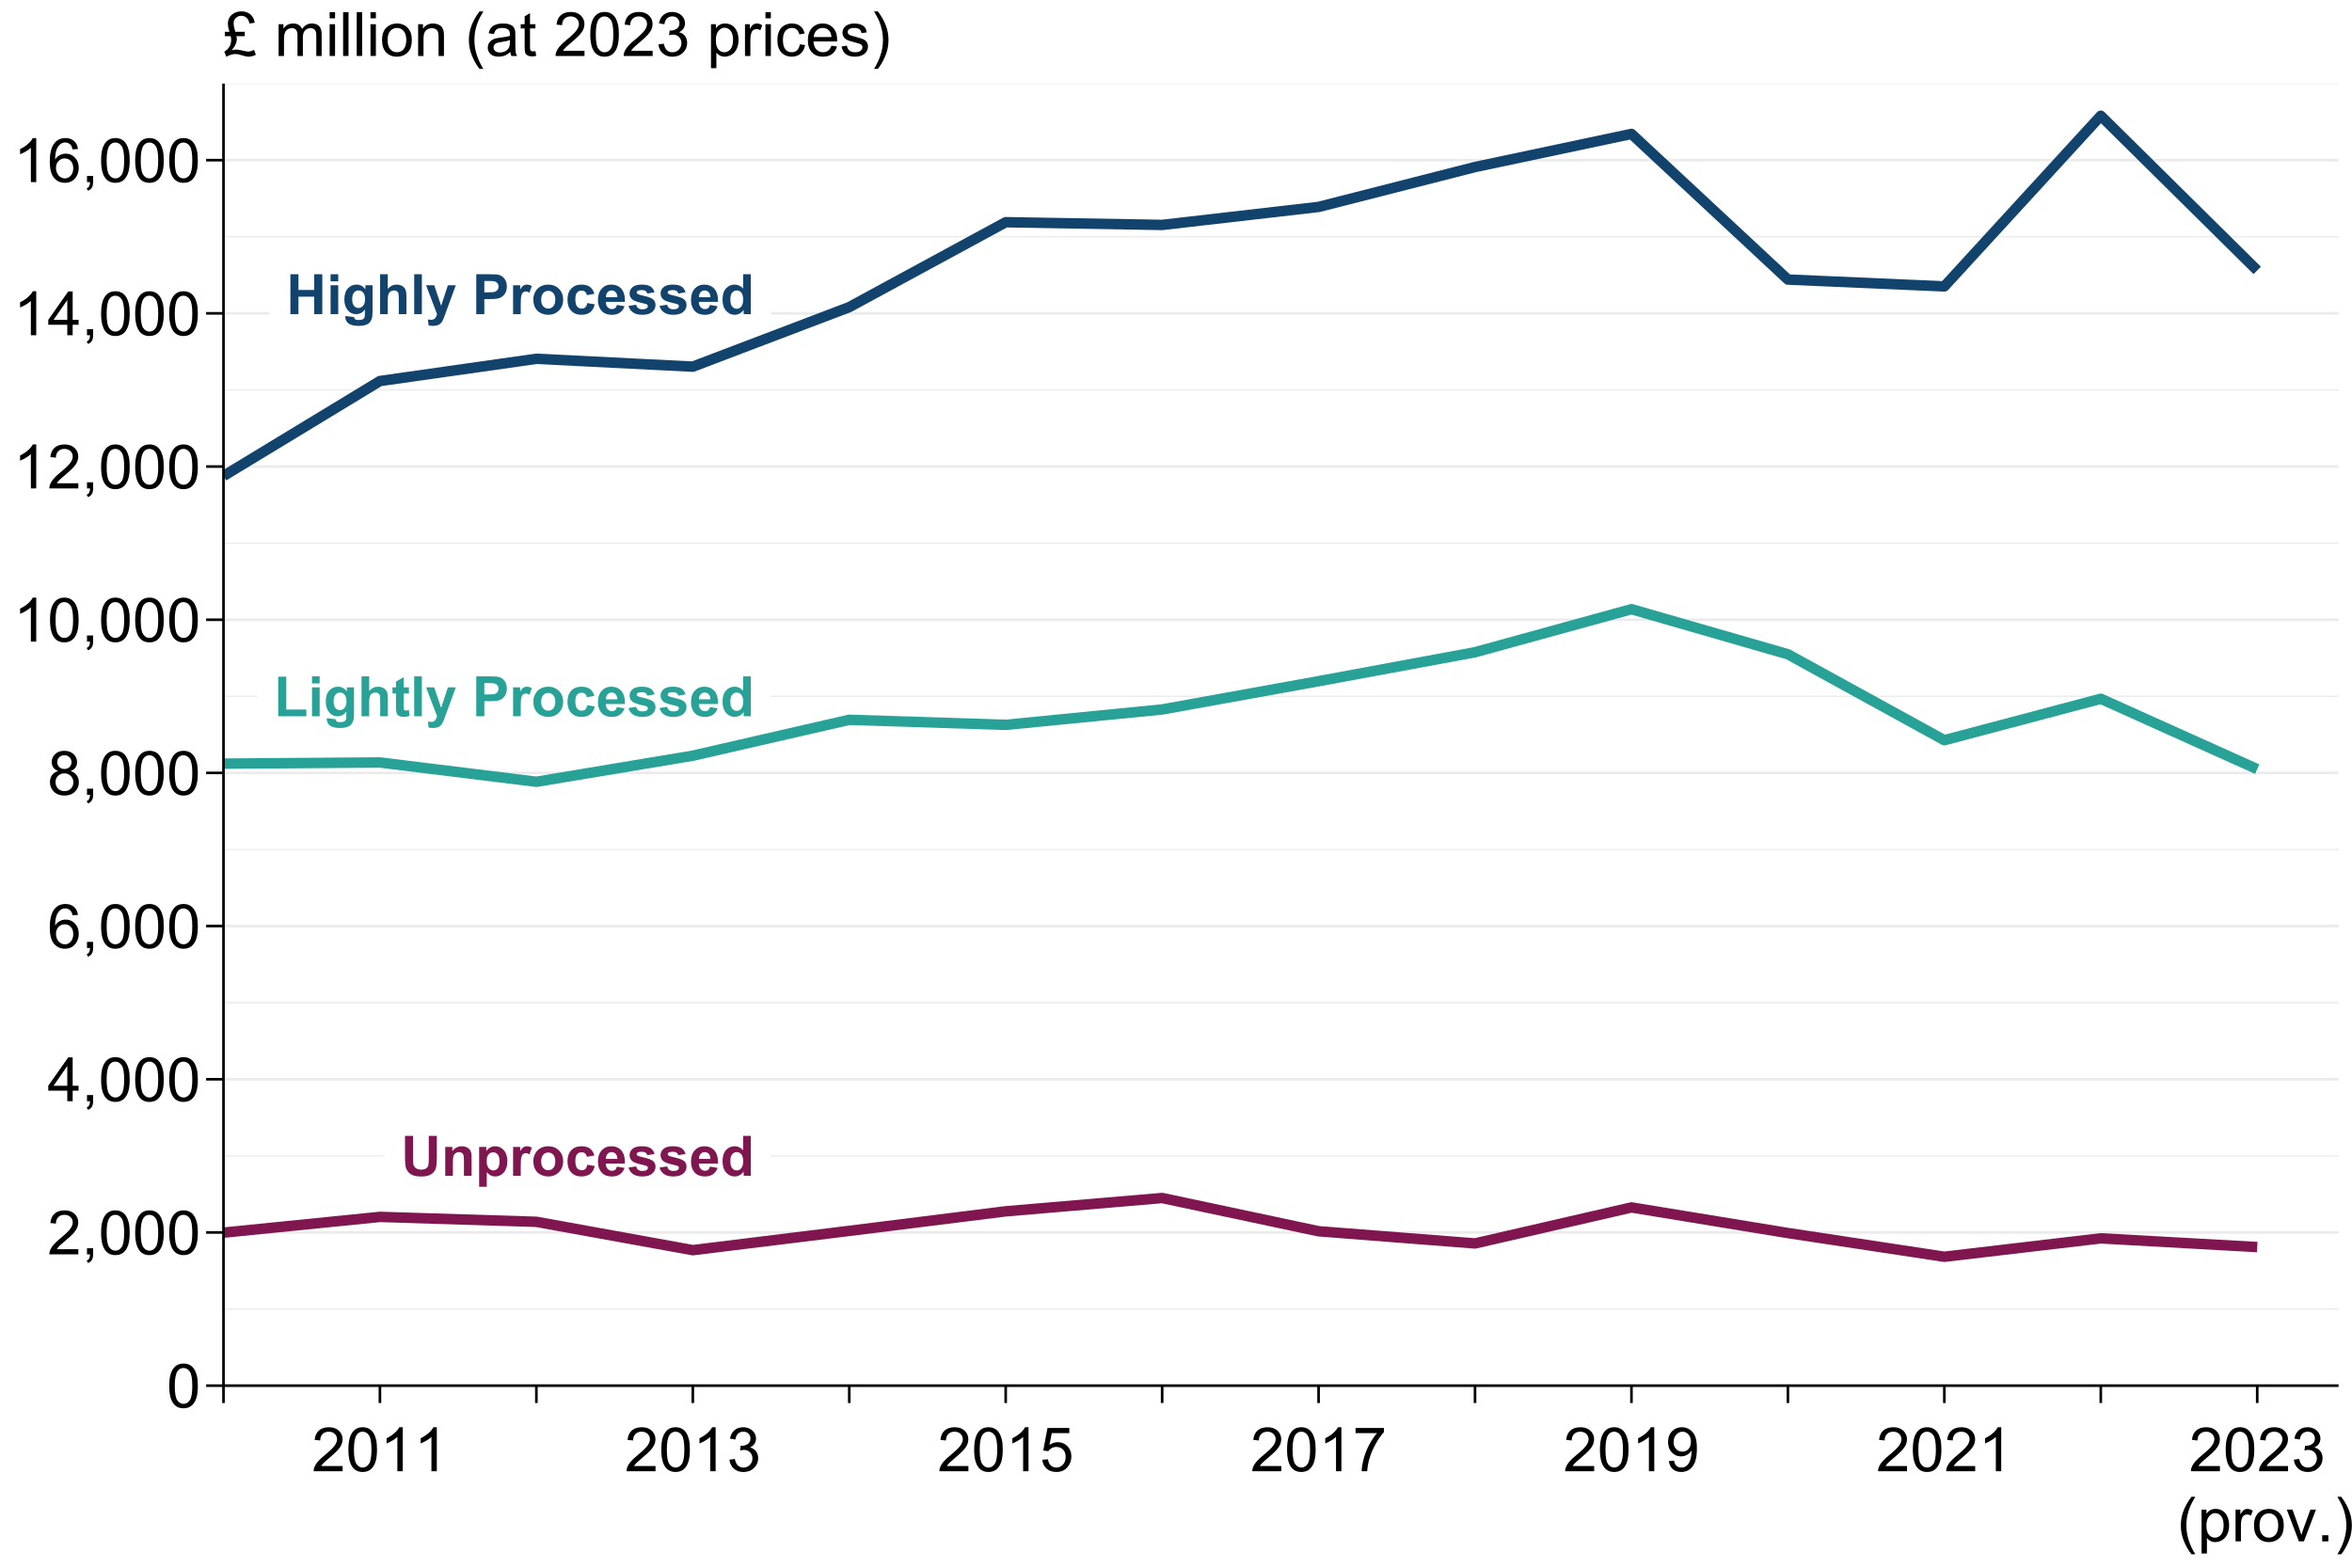 <?xml version="1.0" encoding="UTF-8"?>
<svg xmlns="http://www.w3.org/2000/svg" xmlns:xlink="http://www.w3.org/1999/xlink" width="960pt" height="640pt" viewBox="0 0 960 640" version="1.1">
<defs>
<g>
<symbol overflow="visible" id="glyph0-0">
<path style="stroke:none;" d="M 2.844 0 L 2.844 -14.227 L 14.227 -14.227 L 14.227 0 Z M 3.199 -0.355 L 13.871 -0.355 L 13.871 -13.871 L 3.199 -13.871 Z M 3.199 -0.355 "/>
</symbol>
<symbol overflow="visible" id="glyph0-1">
<path style="stroke:none;" d="M 1.668 0 L 1.668 -16.293 L 4.957 -16.293 L 4.957 -9.879 L 11.402 -9.879 L 11.402 -16.293 L 14.691 -16.293 L 14.691 0 L 11.402 0 L 11.402 -7.125 L 4.957 -7.125 L 4.957 0 Z M 1.668 0 "/>
</symbol>
<symbol overflow="visible" id="glyph0-2">
<path style="stroke:none;" d="M 1.633 -13.402 L 1.633 -16.293 L 4.758 -16.293 L 4.758 -13.402 Z M 1.633 0 L 1.633 -11.805 L 4.758 -11.805 L 4.758 0 Z M 1.633 0 "/>
</symbol>
<symbol overflow="visible" id="glyph0-3">
<path style="stroke:none;" d="M 1.344 0.777 L 4.914 1.211 C 4.969 1.621 5.105 1.906 5.324 2.066 C 5.617 2.289 6.082 2.402 6.723 2.402 C 7.535 2.402 8.148 2.277 8.559 2.035 C 8.828 1.867 9.035 1.605 9.18 1.246 C 9.273 0.984 9.32 0.508 9.324 -0.188 L 9.324 -1.91 C 8.387 -0.637 7.211 0 5.789 0 C 4.203 0 2.945 -0.668 2.023 -2.012 C 1.293 -3.066 0.93 -4.387 0.934 -5.969 C 0.93 -7.945 1.406 -9.457 2.359 -10.504 C 3.309 -11.547 4.492 -12.07 5.914 -12.07 C 7.367 -12.07 8.57 -11.43 9.523 -10.148 L 9.523 -11.805 L 12.449 -11.805 L 12.449 -1.211 C 12.445 0.184 12.328 1.223 12.102 1.91 C 11.867 2.598 11.547 3.137 11.137 3.535 C 10.719 3.926 10.164 4.234 9.477 4.457 C 8.781 4.676 7.906 4.785 6.848 4.789 C 4.844 4.785 3.422 4.445 2.586 3.762 C 1.746 3.074 1.328 2.203 1.332 1.156 C 1.328 1.047 1.332 0.922 1.344 0.777 Z M 4.133 -6.145 C 4.129 -4.891 4.371 -3.973 4.859 -3.395 C 5.344 -2.809 5.945 -2.52 6.656 -2.523 C 7.418 -2.52 8.062 -2.816 8.59 -3.418 C 9.113 -4.012 9.375 -4.898 9.379 -6.07 C 9.375 -7.289 9.121 -8.195 8.621 -8.789 C 8.113 -9.383 7.48 -9.68 6.715 -9.68 C 5.965 -9.68 5.344 -9.387 4.859 -8.809 C 4.371 -8.223 4.129 -7.336 4.133 -6.145 Z M 4.133 -6.145 "/>
</symbol>
<symbol overflow="visible" id="glyph0-4">
<path style="stroke:none;" d="M 4.746 -16.293 L 4.746 -10.305 C 5.754 -11.48 6.957 -12.07 8.359 -12.07 C 9.074 -12.07 9.723 -11.934 10.305 -11.668 C 10.879 -11.398 11.312 -11.059 11.609 -10.645 C 11.898 -10.227 12.098 -9.766 12.207 -9.266 C 12.312 -8.758 12.367 -7.98 12.371 -6.926 L 12.371 0 L 9.246 0 L 9.246 -6.234 C 9.246 -7.469 9.184 -8.254 9.066 -8.59 C 8.945 -8.922 8.738 -9.184 8.441 -9.383 C 8.141 -9.578 7.766 -9.68 7.312 -9.68 C 6.793 -9.68 6.328 -9.551 5.922 -9.301 C 5.512 -9.047 5.215 -8.668 5.027 -8.164 C 4.84 -7.652 4.746 -6.902 4.746 -5.914 L 4.746 0 L 1.621 0 L 1.621 -16.293 Z M 4.746 -16.293 "/>
</symbol>
<symbol overflow="visible" id="glyph0-5">
<path style="stroke:none;" d="M 1.633 0 L 1.633 -16.293 L 4.758 -16.293 L 4.758 0 Z M 1.633 0 "/>
</symbol>
<symbol overflow="visible" id="glyph0-6">
<path style="stroke:none;" d="M 0.156 -11.805 L 3.48 -11.805 L 6.301 -3.422 L 9.059 -11.805 L 12.293 -11.805 L 8.125 -0.445 L 7.379 1.613 C 7.102 2.297 6.84 2.824 6.594 3.188 C 6.344 3.551 6.059 3.844 5.738 4.074 C 5.414 4.297 5.02 4.473 4.551 4.602 C 4.078 4.723 3.547 4.785 2.957 4.789 C 2.352 4.785 1.762 4.723 1.188 4.602 L 0.91 2.156 C 1.395 2.25 1.836 2.297 2.234 2.301 C 2.957 2.297 3.496 2.082 3.844 1.66 C 4.191 1.23 4.457 0.691 4.645 0.035 Z M 0.156 -11.805 "/>
</symbol>
<symbol overflow="visible" id="glyph0-7">
<path style="stroke:none;" d=""/>
</symbol>
<symbol overflow="visible" id="glyph0-8">
<path style="stroke:none;" d="M 1.656 0 L 1.656 -16.293 L 6.934 -16.293 C 8.934 -16.289 10.238 -16.207 10.848 -16.051 C 11.777 -15.801 12.559 -15.27 13.191 -14.453 C 13.816 -13.633 14.133 -12.574 14.137 -11.281 C 14.133 -10.277 13.949 -9.438 13.59 -8.758 C 13.223 -8.074 12.762 -7.539 12.207 -7.152 C 11.645 -6.762 11.078 -6.504 10.504 -6.379 C 9.715 -6.219 8.578 -6.141 7.09 -6.145 L 4.945 -6.145 L 4.945 0 Z M 4.945 -13.539 L 4.945 -8.914 L 6.746 -8.914 C 8.039 -8.91 8.906 -8.996 9.348 -9.168 C 9.781 -9.336 10.125 -9.602 10.375 -9.969 C 10.621 -10.328 10.746 -10.754 10.746 -11.238 C 10.746 -11.828 10.57 -12.316 10.223 -12.703 C 9.875 -13.086 9.434 -13.324 8.902 -13.426 C 8.504 -13.496 7.715 -13.535 6.535 -13.539 Z M 4.945 -13.539 "/>
</symbol>
<symbol overflow="visible" id="glyph0-9">
<path style="stroke:none;" d="M 4.625 0 L 1.5 0 L 1.5 -11.805 L 4.402 -11.805 L 4.402 -10.125 C 4.895 -10.914 5.34 -11.434 5.738 -11.691 C 6.133 -11.941 6.586 -12.07 7.09 -12.07 C 7.801 -12.07 8.484 -11.871 9.148 -11.48 L 8.18 -8.758 C 7.652 -9.098 7.164 -9.27 6.715 -9.27 C 6.277 -9.27 5.906 -9.148 5.602 -8.906 C 5.297 -8.664 5.055 -8.227 4.883 -7.602 C 4.707 -6.969 4.621 -5.652 4.625 -3.645 Z M 4.625 0 "/>
</symbol>
<symbol overflow="visible" id="glyph0-10">
<path style="stroke:none;" d="M 0.91 -6.07 C 0.906 -7.105 1.164 -8.105 1.676 -9.078 C 2.188 -10.047 2.91 -10.789 3.852 -11.301 C 4.785 -11.812 5.832 -12.07 6.992 -12.07 C 8.773 -12.07 10.238 -11.488 11.379 -10.328 C 12.52 -9.168 13.09 -7.703 13.094 -5.934 C 13.09 -4.148 12.512 -2.668 11.363 -1.496 C 10.207 -0.32 8.758 0.262 7.012 0.266 C 5.93 0.262 4.898 0.023 3.918 -0.465 C 2.934 -0.949 2.188 -1.668 1.676 -2.617 C 1.164 -3.559 0.906 -4.711 0.91 -6.07 Z M 4.113 -5.902 C 4.113 -4.727 4.391 -3.832 4.945 -3.211 C 5.5 -2.586 6.184 -2.273 7.004 -2.277 C 7.816 -2.273 8.5 -2.586 9.051 -3.211 C 9.602 -3.832 9.879 -4.734 9.879 -5.926 C 9.879 -7.074 9.602 -7.965 9.051 -8.59 C 8.5 -9.211 7.816 -9.52 7.004 -9.523 C 6.184 -9.52 5.5 -9.211 4.945 -8.59 C 4.391 -7.965 4.113 -7.066 4.113 -5.902 Z M 4.113 -5.902 "/>
</symbol>
<symbol overflow="visible" id="glyph0-11">
<path style="stroke:none;" d="M 11.926 -8.312 L 8.848 -7.758 C 8.742 -8.371 8.504 -8.832 8.141 -9.145 C 7.77 -9.453 7.297 -9.609 6.715 -9.613 C 5.934 -9.609 5.312 -9.34 4.852 -8.809 C 4.387 -8.27 4.152 -7.371 4.156 -6.113 C 4.152 -4.707 4.387 -3.719 4.859 -3.145 C 5.328 -2.562 5.961 -2.273 6.758 -2.277 C 7.348 -2.273 7.836 -2.441 8.215 -2.781 C 8.59 -3.117 8.855 -3.699 9.016 -4.523 L 12.082 -4 C 11.762 -2.59 11.148 -1.527 10.246 -0.812 C 9.34 -0.094 8.129 0.262 6.613 0.266 C 4.883 0.262 3.508 -0.277 2.484 -1.367 C 1.457 -2.453 0.941 -3.961 0.945 -5.891 C 0.941 -7.836 1.457 -9.355 2.488 -10.441 C 3.516 -11.527 4.91 -12.07 6.668 -12.07 C 8.105 -12.07 9.246 -11.758 10.098 -11.141 C 10.941 -10.52 11.551 -9.578 11.926 -8.312 Z M 11.926 -8.312 "/>
</symbol>
<symbol overflow="visible" id="glyph0-12">
<path style="stroke:none;" d="M 8.469 -3.758 L 11.582 -3.234 C 11.18 -2.094 10.547 -1.223 9.684 -0.629 C 8.82 -0.031 7.742 0.262 6.445 0.266 C 4.391 0.262 2.871 -0.406 1.891 -1.746 C 1.109 -2.816 0.719 -4.172 0.723 -5.812 C 0.719 -7.766 1.23 -9.297 2.254 -10.406 C 3.273 -11.516 4.566 -12.07 6.137 -12.07 C 7.887 -12.07 9.273 -11.488 10.293 -10.328 C 11.305 -9.168 11.789 -7.391 11.746 -5 L 3.922 -5 C 3.941 -4.07 4.195 -3.352 4.68 -2.84 C 5.16 -2.32 5.762 -2.062 6.48 -2.066 C 6.969 -2.062 7.379 -2.195 7.715 -2.465 C 8.047 -2.73 8.297 -3.16 8.469 -3.758 Z M 8.648 -6.914 C 8.625 -7.816 8.391 -8.5 7.945 -8.973 C 7.5 -9.441 6.957 -9.68 6.324 -9.68 C 5.637 -9.68 5.074 -9.43 4.633 -8.938 C 4.188 -8.438 3.969 -7.766 3.98 -6.914 Z M 8.648 -6.914 "/>
</symbol>
<symbol overflow="visible" id="glyph0-13">
<path style="stroke:none;" d="M 0.535 -3.367 L 3.668 -3.844 C 3.801 -3.234 4.07 -2.773 4.477 -2.461 C 4.883 -2.145 5.453 -1.984 6.191 -1.988 C 6.996 -1.984 7.602 -2.133 8.012 -2.434 C 8.285 -2.637 8.426 -2.918 8.426 -3.27 C 8.426 -3.504 8.352 -3.699 8.203 -3.855 C 8.047 -4.004 7.695 -4.141 7.156 -4.27 C 4.633 -4.82 3.039 -5.328 2.367 -5.789 C 1.434 -6.426 0.965 -7.309 0.969 -8.445 C 0.965 -9.465 1.371 -10.324 2.18 -11.023 C 2.984 -11.719 4.234 -12.07 5.934 -12.07 C 7.547 -12.07 8.746 -11.805 9.535 -11.281 C 10.316 -10.75 10.859 -9.973 11.16 -8.945 L 8.215 -8.402 C 8.086 -8.859 7.844 -9.211 7.496 -9.457 C 7.141 -9.699 6.641 -9.82 5.992 -9.824 C 5.168 -9.82 4.578 -9.707 4.223 -9.48 C 3.984 -9.316 3.867 -9.105 3.867 -8.848 C 3.867 -8.621 3.969 -8.43 4.18 -8.281 C 4.457 -8.07 5.43 -7.777 7.094 -7.402 C 8.754 -7.02 9.918 -6.559 10.582 -6.012 C 11.23 -5.457 11.555 -4.684 11.559 -3.691 C 11.555 -2.605 11.102 -1.672 10.203 -0.898 C 9.297 -0.121 7.961 0.262 6.191 0.266 C 4.578 0.262 3.305 -0.059 2.371 -0.711 C 1.434 -1.359 0.82 -2.246 0.535 -3.367 Z M 0.535 -3.367 "/>
</symbol>
<symbol overflow="visible" id="glyph0-14">
<path style="stroke:none;" d="M 12.461 0 L 9.559 0 L 9.559 -1.734 C 9.074 -1.059 8.508 -0.555 7.852 -0.227 C 7.195 0.102 6.531 0.262 5.867 0.266 C 4.508 0.262 3.348 -0.281 2.383 -1.371 C 1.414 -2.465 0.93 -3.988 0.934 -5.945 C 0.93 -7.941 1.402 -9.461 2.344 -10.508 C 3.285 -11.547 4.473 -12.07 5.914 -12.07 C 7.227 -12.07 8.367 -11.52 9.336 -10.426 L 9.336 -16.293 L 12.461 -16.293 Z M 4.125 -6.156 C 4.125 -4.895 4.297 -3.984 4.645 -3.422 C 5.148 -2.605 5.852 -2.195 6.758 -2.199 C 7.473 -2.195 8.086 -2.504 8.59 -3.117 C 9.094 -3.727 9.344 -4.637 9.348 -5.855 C 9.344 -7.207 9.102 -8.184 8.613 -8.785 C 8.121 -9.379 7.492 -9.68 6.734 -9.68 C 5.992 -9.68 5.375 -9.383 4.875 -8.797 C 4.375 -8.203 4.125 -7.324 4.125 -6.156 Z M 4.125 -6.156 "/>
</symbol>
<symbol overflow="visible" id="glyph0-15">
<path style="stroke:none;" d="M 1.746 0 L 1.746 -16.16 L 5.035 -16.16 L 5.035 -2.746 L 13.215 -2.746 L 13.215 0 Z M 1.746 0 "/>
</symbol>
<symbol overflow="visible" id="glyph0-16">
<path style="stroke:none;" d="M 7.047 -11.805 L 7.047 -9.312 L 4.914 -9.312 L 4.914 -4.559 C 4.91 -3.594 4.93 -3.031 4.973 -2.871 C 5.012 -2.711 5.105 -2.578 5.25 -2.477 C 5.395 -2.371 5.57 -2.32 5.781 -2.324 C 6.066 -2.32 6.484 -2.418 7.035 -2.621 L 7.301 -0.199 C 6.574 0.109 5.75 0.262 4.836 0.266 C 4.266 0.262 3.758 0.172 3.309 -0.016 C 2.855 -0.203 2.523 -0.449 2.316 -0.75 C 2.102 -1.047 1.957 -1.453 1.879 -1.969 C 1.809 -2.328 1.773 -3.059 1.777 -4.168 L 1.777 -9.312 L 0.344 -9.312 L 0.344 -11.805 L 1.777 -11.805 L 1.777 -14.148 L 4.914 -15.973 L 4.914 -11.805 Z M 7.047 -11.805 "/>
</symbol>
<symbol overflow="visible" id="glyph0-17">
<path style="stroke:none;" d="M 1.633 -16.293 L 4.922 -16.293 L 4.922 -7.469 C 4.922 -6.066 4.961 -5.16 5.047 -4.746 C 5.184 -4.078 5.52 -3.543 6.051 -3.141 C 6.578 -2.734 7.305 -2.531 8.227 -2.535 C 9.156 -2.531 9.859 -2.723 10.336 -3.105 C 10.809 -3.488 11.094 -3.957 11.191 -4.512 C 11.285 -5.066 11.332 -5.988 11.336 -7.281 L 11.336 -16.293 L 14.625 -16.293 L 14.625 -7.734 C 14.625 -5.777 14.535 -4.395 14.359 -3.59 C 14.18 -2.781 13.852 -2.098 13.375 -1.543 C 12.895 -0.984 12.254 -0.543 11.457 -0.215 C 10.652 0.113 9.609 0.273 8.324 0.277 C 6.766 0.273 5.586 0.098 4.785 -0.262 C 3.977 -0.617 3.34 -1.082 2.879 -1.66 C 2.41 -2.23 2.105 -2.836 1.957 -3.469 C 1.738 -4.398 1.629 -5.773 1.633 -7.602 Z M 1.633 -16.293 "/>
</symbol>
<symbol overflow="visible" id="glyph0-18">
<path style="stroke:none;" d="M 12.371 0 L 9.246 0 L 9.246 -6.023 C 9.246 -7.297 9.18 -8.121 9.047 -8.496 C 8.914 -8.871 8.695 -9.16 8.395 -9.367 C 8.094 -9.574 7.734 -9.68 7.312 -9.68 C 6.77 -9.68 6.281 -9.531 5.855 -9.234 C 5.422 -8.938 5.129 -8.543 4.973 -8.059 C 4.812 -7.566 4.734 -6.664 4.734 -5.348 L 4.734 0 L 1.613 0 L 1.613 -11.805 L 4.512 -11.805 L 4.512 -10.07 C 5.543 -11.402 6.84 -12.07 8.402 -12.07 C 9.09 -12.07 9.719 -11.945 10.293 -11.695 C 10.859 -11.445 11.289 -11.129 11.586 -10.746 C 11.875 -10.359 12.082 -9.922 12.199 -9.434 C 12.312 -8.945 12.367 -8.246 12.371 -7.336 Z M 12.371 0 "/>
</symbol>
<symbol overflow="visible" id="glyph0-19">
<path style="stroke:none;" d="M 1.543 -11.805 L 4.457 -11.805 L 4.457 -10.07 C 4.832 -10.66 5.344 -11.141 5.988 -11.512 C 6.633 -11.883 7.348 -12.07 8.137 -12.07 C 9.504 -12.07 10.668 -11.531 11.625 -10.457 C 12.578 -9.383 13.055 -7.887 13.059 -5.969 C 13.055 -3.996 12.574 -2.465 11.613 -1.371 C 10.648 -0.281 9.48 0.262 8.113 0.266 C 7.461 0.262 6.871 0.137 6.34 -0.121 C 5.809 -0.379 5.25 -0.824 4.668 -1.457 L 4.668 4.488 L 1.543 4.488 Z M 4.633 -6.102 C 4.629 -4.773 4.891 -3.793 5.422 -3.16 C 5.945 -2.523 6.59 -2.207 7.348 -2.211 C 8.074 -2.207 8.676 -2.5 9.156 -3.082 C 9.637 -3.664 9.879 -4.617 9.879 -5.945 C 9.879 -7.18 9.629 -8.098 9.133 -8.699 C 8.637 -9.297 8.023 -9.598 7.293 -9.602 C 6.523 -9.598 5.887 -9.305 5.387 -8.719 C 4.879 -8.129 4.629 -7.254 4.633 -6.102 Z M 4.633 -6.102 "/>
</symbol>
<symbol overflow="visible" id="glyph1-0">
<path style="stroke:none;" d="M 3.125 0 L 3.125 -15.625 L 15.625 -15.625 L 15.625 0 Z M 3.516 -0.391 L 15.234 -0.391 L 15.234 -15.234 L 3.516 -15.234 Z M 3.516 -0.391 "/>
</symbol>
<symbol overflow="visible" id="glyph1-1">
<path style="stroke:none;" d="M 1.039 -8.824 C 1.035 -10.941 1.254 -12.645 1.691 -13.934 C 2.125 -15.223 2.77 -16.215 3.629 -16.918 C 4.484 -17.613 5.566 -17.965 6.871 -17.969 C 7.828 -17.965 8.672 -17.77 9.398 -17.387 C 10.121 -16.996 10.719 -16.441 11.191 -15.715 C 11.664 -14.988 12.035 -14.102 12.305 -13.055 C 12.57 -12.008 12.703 -10.598 12.707 -8.824 C 12.703 -6.723 12.488 -5.027 12.059 -3.738 C 11.629 -2.449 10.984 -1.453 10.125 -0.75 C 9.266 -0.047 8.18 0.305 6.871 0.305 C 5.145 0.305 3.789 -0.312 2.809 -1.551 C 1.625 -3.039 1.035 -5.465 1.039 -8.824 Z M 3.297 -8.824 C 3.293 -5.887 3.637 -3.93 4.328 -2.957 C 5.012 -1.984 5.859 -1.5 6.871 -1.5 C 7.879 -1.5 8.727 -1.988 9.418 -2.965 C 10.102 -3.941 10.445 -5.895 10.449 -8.824 C 10.445 -11.77 10.102 -13.727 9.418 -14.695 C 8.727 -15.664 7.871 -16.148 6.848 -16.148 C 5.836 -16.148 5.031 -15.719 4.43 -14.867 C 3.672 -13.773 3.293 -11.762 3.297 -8.824 Z M 3.297 -8.824 "/>
</symbol>
<symbol overflow="visible" id="glyph1-2">
<path style="stroke:none;" d="M 12.586 -2.113 L 12.586 0 L 0.758 0 C 0.738 -0.527 0.824 -1.035 1.012 -1.527 C 1.312 -2.328 1.793 -3.121 2.457 -3.906 C 3.117 -4.684 4.078 -5.586 5.336 -6.617 C 7.277 -8.207 8.59 -9.473 9.277 -10.406 C 9.957 -11.336 10.301 -12.215 10.305 -13.051 C 10.301 -13.918 9.988 -14.652 9.367 -15.25 C 8.742 -15.848 7.93 -16.148 6.934 -16.148 C 5.871 -16.148 5.027 -15.828 4.395 -15.195 C 3.758 -14.559 3.434 -13.684 3.43 -12.562 L 1.172 -12.793 C 1.324 -14.473 1.902 -15.758 2.914 -16.645 C 3.922 -17.523 5.281 -17.965 6.984 -17.969 C 8.699 -17.965 10.055 -17.488 11.059 -16.539 C 12.059 -15.586 12.562 -14.406 12.562 -13 C 12.562 -12.281 12.414 -11.578 12.121 -10.887 C 11.828 -10.195 11.344 -9.465 10.664 -8.703 C 9.984 -7.934 8.852 -6.887 7.273 -5.555 C 5.953 -4.445 5.109 -3.691 4.734 -3.301 C 4.359 -2.902 4.051 -2.508 3.809 -2.113 Z M 12.586 -2.113 "/>
</symbol>
<symbol overflow="visible" id="glyph1-3">
<path style="stroke:none;" d="M 2.223 0 L 2.223 -2.504 L 4.723 -2.504 L 4.723 0 C 4.723 0.918 4.559 1.66 4.234 2.227 C 3.906 2.793 3.391 3.23 2.688 3.539 L 2.074 2.602 C 2.535 2.398 2.875 2.098 3.098 1.703 C 3.316 1.305 3.441 0.738 3.469 0 Z M 2.223 0 "/>
</symbol>
<symbol overflow="visible" id="glyph1-4">
<path style="stroke:none;" d="M 8.082 0 L 8.082 -4.285 L 0.316 -4.285 L 0.316 -6.297 L 8.484 -17.895 L 10.277 -17.895 L 10.277 -6.297 L 12.695 -6.297 L 12.695 -4.285 L 10.277 -4.285 L 10.277 0 Z M 8.082 -6.297 L 8.082 -14.367 L 2.477 -6.297 Z M 8.082 -6.297 "/>
</symbol>
<symbol overflow="visible" id="glyph1-5">
<path style="stroke:none;" d="M 12.438 -13.512 L 10.254 -13.344 C 10.059 -14.203 9.781 -14.832 9.422 -15.223 C 8.828 -15.848 8.094 -16.16 7.227 -16.164 C 6.523 -16.16 5.91 -15.965 5.383 -15.578 C 4.688 -15.07 4.141 -14.332 3.746 -13.367 C 3.344 -12.395 3.137 -11.016 3.125 -9.227 C 3.648 -10.031 4.297 -10.629 5.066 -11.023 C 5.828 -11.41 6.629 -11.605 7.469 -11.609 C 8.934 -11.605 10.18 -11.066 11.211 -9.992 C 12.238 -8.91 12.754 -7.52 12.758 -5.812 C 12.754 -4.688 12.512 -3.641 12.031 -2.68 C 11.543 -1.711 10.879 -0.973 10.035 -0.465 C 9.188 0.051 8.227 0.305 7.152 0.305 C 5.32 0.305 3.828 -0.367 2.672 -1.715 C 1.516 -3.059 0.938 -5.277 0.941 -8.375 C 0.938 -11.828 1.574 -14.344 2.855 -15.918 C 3.965 -17.281 5.469 -17.965 7.359 -17.969 C 8.766 -17.965 9.918 -17.57 10.82 -16.785 C 11.719 -15.992 12.258 -14.902 12.438 -13.512 Z M 3.469 -5.797 C 3.469 -5.039 3.629 -4.316 3.949 -3.625 C 4.27 -2.93 4.719 -2.402 5.297 -2.043 C 5.875 -1.68 6.48 -1.5 7.117 -1.5 C 8.043 -1.5 8.84 -1.871 9.508 -2.621 C 10.176 -3.367 10.512 -4.387 10.512 -5.676 C 10.512 -6.91 10.18 -7.883 9.52 -8.598 C 8.859 -9.309 8.031 -9.668 7.031 -9.668 C 6.039 -9.668 5.195 -9.309 4.504 -8.598 C 3.812 -7.883 3.469 -6.949 3.469 -5.797 Z M 3.469 -5.797 "/>
</symbol>
<symbol overflow="visible" id="glyph1-6">
<path style="stroke:none;" d="M 4.418 -9.703 C 3.504 -10.035 2.828 -10.512 2.391 -11.133 C 1.953 -11.75 1.734 -12.488 1.734 -13.355 C 1.734 -14.652 2.199 -15.746 3.137 -16.637 C 4.066 -17.52 5.312 -17.965 6.871 -17.969 C 8.43 -17.965 9.688 -17.512 10.645 -16.605 C 11.594 -15.699 12.07 -14.594 12.074 -13.293 C 12.07 -12.461 11.852 -11.738 11.418 -11.125 C 10.98 -10.508 10.32 -10.035 9.438 -9.703 C 10.535 -9.344 11.371 -8.766 11.945 -7.969 C 12.516 -7.172 12.801 -6.219 12.805 -5.113 C 12.801 -3.582 12.262 -2.297 11.18 -1.258 C 10.098 -0.215 8.672 0.305 6.91 0.305 C 5.141 0.305 3.719 -0.215 2.637 -1.262 C 1.551 -2.305 1.008 -3.609 1.012 -5.176 C 1.008 -6.336 1.301 -7.312 1.895 -8.098 C 2.48 -8.883 3.324 -9.418 4.418 -9.703 Z M 3.98 -13.43 C 3.977 -12.578 4.25 -11.883 4.797 -11.352 C 5.34 -10.812 6.047 -10.547 6.922 -10.547 C 7.766 -10.547 8.461 -10.812 9 -11.344 C 9.539 -11.875 9.809 -12.527 9.812 -13.305 C 9.809 -14.109 9.531 -14.789 8.977 -15.34 C 8.418 -15.887 7.723 -16.16 6.898 -16.164 C 6.055 -16.16 5.359 -15.891 4.809 -15.355 C 4.254 -14.816 3.977 -14.176 3.98 -13.43 Z M 3.273 -5.164 C 3.27 -4.531 3.418 -3.926 3.719 -3.344 C 4.012 -2.754 4.453 -2.301 5.043 -1.98 C 5.625 -1.66 6.254 -1.5 6.934 -1.5 C 7.98 -1.5 8.848 -1.836 9.531 -2.512 C 10.215 -3.188 10.559 -4.047 10.559 -5.09 C 10.559 -6.145 10.203 -7.02 9.5 -7.715 C 8.793 -8.406 7.914 -8.754 6.859 -8.754 C 5.824 -8.754 4.969 -8.41 4.289 -7.727 C 3.609 -7.043 3.27 -6.188 3.273 -5.164 Z M 3.273 -5.164 "/>
</symbol>
<symbol overflow="visible" id="glyph1-7">
<path style="stroke:none;" d="M 9.312 0 L 7.117 0 L 7.117 -14 C 6.586 -13.492 5.891 -12.988 5.035 -12.488 C 4.172 -11.98 3.402 -11.602 2.723 -11.352 L 2.723 -13.477 C 3.949 -14.055 5.023 -14.754 5.945 -15.574 C 6.863 -16.395 7.516 -17.191 7.898 -17.969 L 9.312 -17.969 Z M 9.312 0 "/>
</symbol>
<symbol overflow="visible" id="glyph1-8">
<path style="stroke:none;" d="M 1.051 -4.723 L 3.246 -5.016 C 3.496 -3.77 3.926 -2.871 4.535 -2.324 C 5.141 -1.773 5.879 -1.5 6.75 -1.5 C 7.781 -1.5 8.652 -1.855 9.367 -2.574 C 10.078 -3.285 10.434 -4.176 10.438 -5.238 C 10.434 -6.246 10.105 -7.074 9.449 -7.73 C 8.789 -8.383 7.949 -8.711 6.934 -8.715 C 6.516 -8.711 6 -8.633 5.383 -8.473 L 5.629 -10.398 C 5.773 -10.379 5.891 -10.371 5.98 -10.375 C 6.914 -10.371 7.758 -10.613 8.508 -11.105 C 9.258 -11.59 9.633 -12.344 9.633 -13.367 C 9.633 -14.168 9.359 -14.836 8.812 -15.367 C 8.266 -15.895 7.562 -16.16 6.703 -16.164 C 5.848 -16.16 5.133 -15.891 4.566 -15.355 C 3.992 -14.816 3.629 -14.012 3.469 -12.938 L 1.27 -13.328 C 1.535 -14.801 2.145 -15.941 3.098 -16.754 C 4.047 -17.559 5.23 -17.965 6.652 -17.969 C 7.625 -17.965 8.523 -17.754 9.348 -17.34 C 10.168 -16.918 10.797 -16.348 11.234 -15.625 C 11.668 -14.898 11.887 -14.129 11.891 -13.316 C 11.887 -12.539 11.68 -11.836 11.266 -11.203 C 10.848 -10.57 10.234 -10.066 9.422 -9.691 C 10.48 -9.449 11.301 -8.941 11.891 -8.172 C 12.473 -7.402 12.766 -6.441 12.77 -5.285 C 12.766 -3.723 12.195 -2.398 11.059 -1.312 C 9.918 -0.227 8.48 0.316 6.738 0.316 C 5.168 0.316 3.863 -0.148 2.824 -1.086 C 1.785 -2.02 1.191 -3.234 1.051 -4.723 Z M 1.051 -4.723 "/>
</symbol>
<symbol overflow="visible" id="glyph1-9">
<path style="stroke:none;" d="M 1.039 -4.688 L 3.344 -4.883 C 3.512 -3.758 3.91 -2.914 4.535 -2.348 C 5.156 -1.781 5.906 -1.5 6.789 -1.5 C 7.844 -1.5 8.738 -1.898 9.473 -2.695 C 10.203 -3.492 10.57 -4.551 10.57 -5.871 C 10.57 -7.121 10.219 -8.109 9.516 -8.836 C 8.812 -9.562 7.891 -9.926 6.75 -9.926 C 6.039 -9.926 5.398 -9.762 4.832 -9.441 C 4.262 -9.117 3.816 -8.703 3.492 -8.191 L 1.43 -8.461 L 3.16 -17.652 L 12.062 -17.652 L 12.062 -15.551 L 4.918 -15.551 L 3.953 -10.742 C 5.027 -11.488 6.156 -11.863 7.336 -11.867 C 8.898 -11.863 10.215 -11.324 11.289 -10.242 C 12.363 -9.156 12.902 -7.762 12.902 -6.066 C 12.902 -4.441 12.43 -3.043 11.488 -1.867 C 10.336 -0.418 8.77 0.305 6.789 0.305 C 5.156 0.305 3.828 -0.148 2.801 -1.062 C 1.77 -1.969 1.18 -3.18 1.039 -4.688 Z M 1.039 -4.688 "/>
</symbol>
<symbol overflow="visible" id="glyph1-10">
<path style="stroke:none;" d="M 1.184 -15.551 L 1.184 -17.664 L 12.77 -17.664 L 12.77 -15.953 C 11.625 -14.738 10.496 -13.129 9.379 -11.121 C 8.258 -9.109 7.395 -7.039 6.789 -4.918 C 6.348 -3.418 6.066 -1.781 5.945 0 L 3.688 0 C 3.707 -1.406 3.984 -3.105 4.516 -5.102 C 5.043 -7.094 5.801 -9.016 6.793 -10.871 C 7.777 -12.719 8.832 -14.281 9.949 -15.551 Z M 1.184 -15.551 "/>
</symbol>
<symbol overflow="visible" id="glyph1-11">
<path style="stroke:none;" d="M 1.367 -4.137 L 3.48 -4.332 C 3.656 -3.336 3.996 -2.617 4.504 -2.172 C 5.008 -1.723 5.656 -1.5 6.445 -1.5 C 7.117 -1.5 7.707 -1.652 8.219 -1.965 C 8.727 -2.27 9.145 -2.684 9.473 -3.203 C 9.797 -3.719 10.07 -4.418 10.289 -5.297 C 10.508 -6.176 10.617 -7.07 10.621 -7.984 C 10.617 -8.078 10.613 -8.223 10.609 -8.422 C 10.168 -7.719 9.566 -7.152 8.805 -6.719 C 8.043 -6.281 7.219 -6.062 6.336 -6.066 C 4.852 -6.062 3.598 -6.602 2.574 -7.676 C 1.547 -8.75 1.035 -10.164 1.039 -11.926 C 1.035 -13.738 1.57 -15.199 2.645 -16.309 C 3.711 -17.41 5.051 -17.965 6.664 -17.969 C 7.824 -17.965 8.891 -17.652 9.855 -17.027 C 10.82 -16.402 11.551 -15.508 12.055 -14.348 C 12.551 -13.188 12.801 -11.508 12.805 -9.312 C 12.801 -7.023 12.555 -5.203 12.059 -3.852 C 11.562 -2.492 10.824 -1.461 9.844 -0.758 C 8.863 -0.047 7.715 0.305 6.398 0.305 C 4.996 0.305 3.852 -0.082 2.965 -0.859 C 2.078 -1.637 1.543 -2.73 1.367 -4.137 Z M 10.363 -12.035 C 10.359 -13.297 10.023 -14.297 9.355 -15.039 C 8.684 -15.777 7.875 -16.148 6.934 -16.148 C 5.953 -16.148 5.105 -15.75 4.383 -14.953 C 3.656 -14.156 3.293 -13.121 3.297 -11.852 C 3.293 -10.711 3.637 -9.785 4.328 -9.074 C 5.012 -8.359 5.859 -8.004 6.871 -8.008 C 7.887 -8.004 8.723 -8.359 9.379 -9.074 C 10.031 -9.785 10.359 -10.773 10.363 -12.035 Z M 10.363 -12.035 "/>
</symbol>
<symbol overflow="visible" id="glyph1-12">
<path style="stroke:none;" d="M 4.836 -9.875 L 8.68 -9.875 L 8.68 -8.07 L 5.211 -8.07 C 5.363 -7.707 5.441 -7.352 5.445 -6.996 C 5.441 -6.285 5.273 -5.535 4.938 -4.746 C 4.598 -3.957 4.043 -3.152 3.273 -2.332 C 3.91 -2.512 4.496 -2.602 5.031 -2.602 C 5.703 -2.602 6.465 -2.5 7.312 -2.297 C 8.711 -1.961 9.656 -1.793 10.156 -1.793 C 10.754 -1.793 11.535 -2.02 12.5 -2.477 L 13.207 -0.465 C 12.457 -0.145 11.875 0.059 11.469 0.156 C 11.055 0.254 10.648 0.305 10.242 0.305 C 9.898 0.305 9.551 0.27 9.203 0.207 C 8.98 0.164 8.453 0.02 7.621 -0.234 C 6.785 -0.492 6.246 -0.645 6.008 -0.695 C 5.621 -0.758 5.238 -0.789 4.859 -0.793 C 4.27 -0.789 3.645 -0.688 2.984 -0.488 C 2.316 -0.281 1.715 -0.008 1.172 0.344 L 0.328 -1.77 C 1.109 -2.199 1.77 -2.812 2.316 -3.617 C 2.859 -4.414 3.133 -5.395 3.137 -6.555 C 3.133 -7.051 3.066 -7.555 2.93 -8.07 L 0.539 -8.07 L 0.539 -9.875 L 2.418 -9.875 C 2.148 -10.781 1.977 -11.449 1.902 -11.871 C 1.828 -12.289 1.793 -12.695 1.793 -13.098 C 1.793 -14.785 2.418 -16.109 3.676 -17.066 C 4.68 -17.82 5.902 -18.199 7.336 -18.199 C 8.809 -18.199 10.023 -17.793 10.98 -16.984 C 11.934 -16.176 12.52 -15.039 12.742 -13.574 L 10.559 -13.246 C 10.434 -14.219 10.066 -14.988 9.465 -15.551 C 8.855 -16.113 8.133 -16.395 7.289 -16.395 C 6.383 -16.395 5.629 -16.102 5.035 -15.52 C 4.434 -14.938 4.137 -14.234 4.137 -13.414 C 4.137 -12.508 4.367 -11.328 4.836 -9.875 Z M 4.836 -9.875 "/>
</symbol>
<symbol overflow="visible" id="glyph1-13">
<path style="stroke:none;" d=""/>
</symbol>
<symbol overflow="visible" id="glyph1-14">
<path style="stroke:none;" d="M 1.648 0 L 1.648 -12.965 L 3.613 -12.965 L 3.613 -11.145 C 4.016 -11.777 4.555 -12.285 5.234 -12.676 C 5.906 -13.059 6.676 -13.254 7.543 -13.258 C 8.5 -13.254 9.289 -13.055 9.906 -12.66 C 10.52 -12.258 10.953 -11.699 11.207 -10.984 C 12.227 -12.496 13.562 -13.254 15.211 -13.258 C 16.496 -13.254 17.484 -12.898 18.176 -12.188 C 18.867 -11.477 19.211 -10.379 19.215 -8.898 L 19.215 0 L 17.027 0 L 17.027 -8.168 C 17.027 -9.043 16.953 -9.672 16.812 -10.062 C 16.668 -10.445 16.41 -10.758 16.039 -10.996 C 15.66 -11.23 15.223 -11.348 14.723 -11.352 C 13.809 -11.348 13.051 -11.047 12.449 -10.441 C 11.844 -9.836 11.543 -8.863 11.547 -7.531 L 11.547 0 L 9.352 0 L 9.352 -8.422 C 9.352 -9.395 9.172 -10.129 8.812 -10.617 C 8.453 -11.105 7.867 -11.348 7.055 -11.352 C 6.438 -11.348 5.863 -11.188 5.34 -10.863 C 4.812 -10.535 4.434 -10.059 4.199 -9.434 C 3.961 -8.809 3.844 -7.906 3.844 -6.727 L 3.844 0 Z M 1.648 0 "/>
</symbol>
<symbol overflow="visible" id="glyph1-15">
<path style="stroke:none;" d="M 1.66 -15.367 L 1.66 -17.895 L 3.859 -17.895 L 3.859 -15.367 Z M 1.66 0 L 1.66 -12.965 L 3.859 -12.965 L 3.859 0 Z M 1.66 0 "/>
</symbol>
<symbol overflow="visible" id="glyph1-16">
<path style="stroke:none;" d="M 1.598 0 L 1.598 -17.895 L 3.797 -17.895 L 3.797 0 Z M 1.598 0 "/>
</symbol>
<symbol overflow="visible" id="glyph1-17">
<path style="stroke:none;" d="M 0.828 -6.48 C 0.824 -8.879 1.492 -10.656 2.832 -11.816 C 3.941 -12.773 5.301 -13.254 6.91 -13.258 C 8.688 -13.254 10.145 -12.668 11.277 -11.504 C 12.406 -10.332 12.973 -8.719 12.977 -6.664 C 12.973 -4.992 12.723 -3.68 12.227 -2.727 C 11.723 -1.766 10.992 -1.023 10.039 -0.5 C 9.078 0.031 8.035 0.293 6.91 0.293 C 5.09 0.293 3.625 -0.289 2.508 -1.453 C 1.387 -2.617 0.824 -4.293 0.828 -6.48 Z M 3.09 -6.48 C 3.086 -4.82 3.449 -3.578 4.176 -2.754 C 4.898 -1.926 5.809 -1.512 6.91 -1.516 C 7.996 -1.512 8.906 -1.926 9.633 -2.758 C 10.355 -3.586 10.715 -4.852 10.719 -6.555 C 10.715 -8.156 10.352 -9.371 9.625 -10.199 C 8.895 -11.023 7.988 -11.438 6.91 -11.438 C 5.809 -11.438 4.898 -11.023 4.176 -10.203 C 3.449 -9.379 3.086 -8.141 3.09 -6.48 Z M 3.09 -6.48 "/>
</symbol>
<symbol overflow="visible" id="glyph1-18">
<path style="stroke:none;" d="M 1.648 0 L 1.648 -12.965 L 3.625 -12.965 L 3.625 -11.121 C 4.574 -12.543 5.949 -13.254 7.75 -13.258 C 8.527 -13.254 9.246 -13.113 9.906 -12.836 C 10.559 -12.551 11.051 -12.184 11.379 -11.73 C 11.703 -11.273 11.93 -10.73 12.062 -10.109 C 12.141 -9.695 12.18 -8.984 12.184 -7.973 L 12.184 0 L 9.984 0 L 9.984 -7.887 C 9.984 -8.777 9.898 -9.445 9.727 -9.891 C 9.555 -10.336 9.25 -10.688 8.82 -10.953 C 8.383 -11.215 7.875 -11.348 7.289 -11.352 C 6.352 -11.348 5.543 -11.051 4.863 -10.461 C 4.184 -9.863 3.844 -8.738 3.844 -7.078 L 3.844 0 Z M 1.648 0 "/>
</symbol>
<symbol overflow="visible" id="glyph1-19">
<path style="stroke:none;" d="M 5.848 5.262 C 4.633 3.73 3.605 1.941 2.77 -0.109 C 1.93 -2.16 1.512 -4.285 1.516 -6.48 C 1.512 -8.418 1.824 -10.273 2.453 -12.047 C 3.184 -14.105 4.316 -16.156 5.848 -18.199 L 7.422 -18.199 C 6.434 -16.504 5.781 -15.293 5.469 -14.574 C 4.969 -13.449 4.578 -12.277 4.297 -11.059 C 3.945 -9.535 3.773 -8.008 3.773 -6.469 C 3.773 -2.555 4.988 1.355 7.422 5.262 Z M 5.848 5.262 "/>
</symbol>
<symbol overflow="visible" id="glyph1-20">
<path style="stroke:none;" d="M 10.109 -1.598 C 9.289 -0.906 8.508 -0.418 7.758 -0.133 C 7.004 0.152 6.195 0.293 5.336 0.293 C 3.91 0.293 2.816 -0.055 2.051 -0.75 C 1.285 -1.445 0.902 -2.332 0.902 -3.418 C 0.902 -4.051 1.047 -4.633 1.336 -5.156 C 1.625 -5.68 2 -6.102 2.469 -6.422 C 2.934 -6.738 3.465 -6.977 4.055 -7.141 C 4.484 -7.254 5.133 -7.363 6.008 -7.469 C 7.777 -7.68 9.086 -7.934 9.926 -8.227 C 9.934 -8.527 9.938 -8.719 9.938 -8.801 C 9.938 -9.695 9.727 -10.324 9.312 -10.695 C 8.75 -11.188 7.918 -11.438 6.812 -11.438 C 5.777 -11.438 5.016 -11.254 4.523 -10.895 C 4.031 -10.527 3.664 -9.887 3.43 -8.973 L 1.281 -9.266 C 1.473 -10.18 1.793 -10.922 2.246 -11.492 C 2.691 -12.055 3.34 -12.492 4.188 -12.797 C 5.031 -13.102 6.012 -13.254 7.129 -13.258 C 8.234 -13.254 9.133 -13.125 9.824 -12.867 C 10.516 -12.605 11.023 -12.277 11.352 -11.883 C 11.672 -11.488 11.902 -10.988 12.035 -10.387 C 12.105 -10.012 12.141 -9.336 12.145 -8.363 L 12.145 -5.434 C 12.141 -3.387 12.188 -2.094 12.285 -1.555 C 12.375 -1.012 12.562 -0.496 12.844 0 L 10.547 0 C 10.316 -0.453 10.168 -0.984 10.109 -1.598 Z M 9.926 -6.508 C 9.125 -6.18 7.926 -5.902 6.336 -5.676 C 5.43 -5.543 4.793 -5.395 4.418 -5.234 C 4.043 -5.07 3.754 -4.836 3.551 -4.523 C 3.348 -4.211 3.246 -3.863 3.246 -3.48 C 3.246 -2.895 3.465 -2.406 3.91 -2.016 C 4.352 -1.625 5.004 -1.43 5.859 -1.43 C 6.703 -1.43 7.453 -1.613 8.117 -1.984 C 8.773 -2.352 9.258 -2.859 9.57 -3.504 C 9.805 -4 9.926 -4.73 9.926 -5.699 Z M 9.926 -6.508 "/>
</symbol>
<symbol overflow="visible" id="glyph1-21">
<path style="stroke:none;" d="M 6.445 -1.965 L 6.762 -0.023 C 6.145 0.105 5.59 0.168 5.102 0.172 C 4.301 0.168 3.684 0.047 3.246 -0.207 C 2.805 -0.457 2.492 -0.789 2.316 -1.203 C 2.137 -1.609 2.051 -2.477 2.051 -3.797 L 2.051 -11.254 L 0.438 -11.254 L 0.438 -12.965 L 2.051 -12.965 L 2.051 -16.176 L 4.234 -17.492 L 4.234 -12.965 L 6.445 -12.965 L 6.445 -11.254 L 4.234 -11.254 L 4.234 -3.676 C 4.23 -3.043 4.27 -2.641 4.352 -2.465 C 4.426 -2.281 4.551 -2.137 4.73 -2.035 C 4.902 -1.926 5.152 -1.875 5.48 -1.879 C 5.723 -1.875 6.047 -1.902 6.445 -1.965 Z M 6.445 -1.965 "/>
</symbol>
<symbol overflow="visible" id="glyph1-22">
<path style="stroke:none;" d="M 1.648 4.969 L 1.648 -12.965 L 3.648 -12.965 L 3.648 -11.281 C 4.121 -11.938 4.656 -12.434 5.25 -12.762 C 5.844 -13.09 6.562 -13.254 7.41 -13.258 C 8.516 -13.254 9.492 -12.969 10.34 -12.402 C 11.184 -11.828 11.82 -11.023 12.254 -9.988 C 12.684 -8.949 12.902 -7.812 12.902 -6.578 C 12.902 -5.25 12.664 -4.055 12.188 -2.996 C 11.711 -1.93 11.02 -1.117 10.113 -0.555 C 9.207 0.012 8.25 0.293 7.25 0.293 C 6.516 0.293 5.859 0.141 5.277 -0.168 C 4.695 -0.477 4.219 -0.867 3.844 -1.344 L 3.844 4.969 Z M 3.637 -6.41 C 3.633 -4.738 3.969 -3.504 4.648 -2.711 C 5.32 -1.91 6.141 -1.512 7.105 -1.516 C 8.078 -1.512 8.914 -1.926 9.613 -2.754 C 10.305 -3.578 10.652 -4.855 10.656 -6.594 C 10.652 -8.242 10.312 -9.48 9.637 -10.301 C 8.953 -11.121 8.141 -11.531 7.203 -11.535 C 6.262 -11.531 5.434 -11.094 4.715 -10.223 C 3.992 -9.344 3.633 -8.074 3.637 -6.41 Z M 3.637 -6.41 "/>
</symbol>
<symbol overflow="visible" id="glyph1-23">
<path style="stroke:none;" d="M 1.625 0 L 1.625 -12.965 L 3.602 -12.965 L 3.602 -11 C 4.105 -11.914 4.57 -12.52 5 -12.816 C 5.422 -13.105 5.895 -13.254 6.41 -13.258 C 7.148 -13.254 7.898 -13.016 8.668 -12.547 L 7.91 -10.512 C 7.371 -10.824 6.832 -10.98 6.297 -10.984 C 5.816 -10.98 5.387 -10.836 5.004 -10.551 C 4.621 -10.262 4.348 -9.863 4.188 -9.352 C 3.941 -8.57 3.82 -7.715 3.82 -6.789 L 3.82 0 Z M 1.625 0 "/>
</symbol>
<symbol overflow="visible" id="glyph1-24">
<path style="stroke:none;" d="M 10.109 -4.75 L 12.27 -4.469 C 12.031 -2.977 11.426 -1.809 10.453 -0.969 C 9.48 -0.125 8.285 0.293 6.871 0.293 C 5.094 0.293 3.668 -0.285 2.594 -1.445 C 1.512 -2.605 0.973 -4.27 0.977 -6.434 C 0.973 -7.832 1.203 -9.055 1.672 -10.105 C 2.133 -11.156 2.84 -11.945 3.789 -12.469 C 4.734 -12.992 5.766 -13.254 6.883 -13.258 C 8.289 -13.254 9.441 -12.898 10.34 -12.188 C 11.234 -11.477 11.809 -10.465 12.062 -9.156 L 9.926 -8.824 C 9.719 -9.695 9.355 -10.348 8.844 -10.789 C 8.324 -11.227 7.699 -11.449 6.969 -11.449 C 5.859 -11.449 4.961 -11.051 4.27 -10.258 C 3.578 -9.465 3.234 -8.211 3.234 -6.492 C 3.234 -4.75 3.566 -3.484 4.234 -2.699 C 4.902 -1.906 5.773 -1.512 6.848 -1.516 C 7.707 -1.512 8.426 -1.777 9.008 -2.309 C 9.582 -2.836 9.949 -3.648 10.109 -4.75 Z M 10.109 -4.75 "/>
</symbol>
<symbol overflow="visible" id="glyph1-25">
<path style="stroke:none;" d="M 10.523 -4.176 L 12.793 -3.895 C 12.434 -2.566 11.773 -1.535 10.805 -0.805 C 9.836 -0.07 8.598 0.293 7.094 0.293 C 5.195 0.293 3.691 -0.289 2.582 -1.457 C 1.469 -2.625 0.914 -4.262 0.914 -6.371 C 0.914 -8.551 1.473 -10.246 2.598 -11.449 C 3.719 -12.652 5.176 -13.254 6.969 -13.258 C 8.699 -13.254 10.117 -12.664 11.219 -11.488 C 12.316 -10.305 12.867 -8.645 12.867 -6.508 C 12.867 -6.375 12.863 -6.18 12.855 -5.922 L 3.188 -5.922 C 3.266 -4.496 3.668 -3.406 4.395 -2.648 C 5.117 -1.891 6.02 -1.512 7.105 -1.516 C 7.906 -1.512 8.594 -1.723 9.168 -2.148 C 9.734 -2.566 10.188 -3.242 10.523 -4.176 Z M 3.309 -7.727 L 10.547 -7.727 C 10.445 -8.816 10.168 -9.633 9.719 -10.18 C 9.016 -11.023 8.109 -11.449 6.996 -11.449 C 5.984 -11.449 5.133 -11.109 4.449 -10.434 C 3.758 -9.758 3.379 -8.855 3.309 -7.727 Z M 3.309 -7.727 "/>
</symbol>
<symbol overflow="visible" id="glyph1-26">
<path style="stroke:none;" d="M 0.77 -3.871 L 2.941 -4.211 C 3.062 -3.34 3.402 -2.672 3.961 -2.211 C 4.516 -1.742 5.293 -1.512 6.297 -1.516 C 7.305 -1.512 8.055 -1.715 8.543 -2.129 C 9.031 -2.535 9.273 -3.02 9.277 -3.578 C 9.273 -4.07 9.059 -4.461 8.629 -4.75 C 8.328 -4.941 7.578 -5.188 6.383 -5.492 C 4.77 -5.895 3.656 -6.246 3.035 -6.547 C 2.41 -6.844 1.938 -7.258 1.617 -7.781 C 1.297 -8.305 1.137 -8.883 1.137 -9.523 C 1.137 -10.094 1.266 -10.629 1.531 -11.125 C 1.793 -11.617 2.156 -12.027 2.613 -12.352 C 2.953 -12.602 3.418 -12.812 4.008 -12.992 C 4.598 -13.164 5.23 -13.254 5.906 -13.258 C 6.922 -13.254 7.812 -13.105 8.586 -12.816 C 9.352 -12.52 9.922 -12.125 10.289 -11.625 C 10.656 -11.125 10.906 -10.453 11.047 -9.617 L 8.898 -9.328 C 8.801 -9.992 8.52 -10.512 8.051 -10.887 C 7.582 -11.262 6.918 -11.449 6.066 -11.449 C 5.055 -11.449 4.336 -11.281 3.906 -10.949 C 3.473 -10.613 3.258 -10.223 3.258 -9.777 C 3.258 -9.492 3.348 -9.234 3.527 -9.008 C 3.707 -8.77 3.988 -8.574 4.371 -8.422 C 4.59 -8.336 5.234 -8.148 6.312 -7.859 C 7.859 -7.441 8.945 -7.102 9.562 -6.84 C 10.176 -6.574 10.656 -6.191 11.008 -5.688 C 11.355 -5.18 11.531 -4.555 11.535 -3.809 C 11.531 -3.074 11.316 -2.383 10.895 -1.738 C 10.465 -1.09 9.848 -0.59 9.043 -0.238 C 8.234 0.117 7.324 0.293 6.312 0.293 C 4.625 0.293 3.344 -0.055 2.461 -0.754 C 1.578 -1.453 1.012 -2.492 0.77 -3.871 Z M 0.77 -3.871 "/>
</symbol>
<symbol overflow="visible" id="glyph1-27">
<path style="stroke:none;" d="M 3.09 5.262 L 1.516 5.262 C 3.945 1.355 5.16 -2.555 5.164 -6.469 C 5.16 -8 4.988 -9.516 4.641 -11.023 C 4.359 -12.242 3.973 -13.414 3.48 -14.539 C 3.16 -15.266 2.504 -16.488 1.516 -18.199 L 3.09 -18.199 C 4.613 -16.156 5.746 -14.105 6.48 -12.047 C 7.105 -10.273 7.418 -8.418 7.422 -6.48 C 7.418 -4.285 6.996 -2.16 6.156 -0.109 C 5.312 1.941 4.289 3.73 3.09 5.262 Z M 3.09 5.262 "/>
</symbol>
<symbol overflow="visible" id="glyph1-28">
<path style="stroke:none;" d="M 5.25 0 L 0.316 -12.965 L 2.637 -12.965 L 5.422 -5.199 C 5.719 -4.355 5.996 -3.484 6.25 -2.586 C 6.441 -3.266 6.715 -4.09 7.066 -5.055 L 9.949 -12.965 L 12.207 -12.965 L 7.301 0 Z M 5.25 0 "/>
</symbol>
<symbol overflow="visible" id="glyph1-29">
<path style="stroke:none;" d="M 2.27 0 L 2.27 -2.504 L 4.773 -2.504 L 4.773 0 Z M 2.27 0 "/>
</symbol>
</g>
<clipPath id="clip1">
  <path d="M 91.223 34.117 L 954.52 34.117 L 954.52 565.68 L 91.223 565.68 Z M 91.223 34.117 "/>
</clipPath>
<clipPath id="clip2">
  <path d="M 91.223 534 L 954.52 534 L 954.52 535 L 91.223 535 Z M 91.223 534 "/>
</clipPath>
<clipPath id="clip3">
  <path d="M 91.223 471 L 954.52 471 L 954.52 473 L 91.223 473 Z M 91.223 471 "/>
</clipPath>
<clipPath id="clip4">
  <path d="M 91.223 409 L 954.52 409 L 954.52 410 L 91.223 410 Z M 91.223 409 "/>
</clipPath>
<clipPath id="clip5">
  <path d="M 91.223 346 L 954.52 346 L 954.52 348 L 91.223 348 Z M 91.223 346 "/>
</clipPath>
<clipPath id="clip6">
  <path d="M 91.223 283 L 954.52 283 L 954.52 285 L 91.223 285 Z M 91.223 283 "/>
</clipPath>
<clipPath id="clip7">
  <path d="M 91.223 221 L 954.52 221 L 954.52 222 L 91.223 222 Z M 91.223 221 "/>
</clipPath>
<clipPath id="clip8">
  <path d="M 91.223 158 L 954.52 158 L 954.52 160 L 91.223 160 Z M 91.223 158 "/>
</clipPath>
<clipPath id="clip9">
  <path d="M 91.223 96 L 954.52 96 L 954.52 97 L 91.223 97 Z M 91.223 96 "/>
</clipPath>
<clipPath id="clip10">
  <path d="M 91.223 34.117 L 954.52 34.117 L 954.52 35 L 91.223 35 Z M 91.223 34.117 "/>
</clipPath>
<clipPath id="clip11">
  <path d="M 91.223 565 L 954.52 565 L 954.52 565.68 L 91.223 565.68 Z M 91.223 565 "/>
</clipPath>
<clipPath id="clip12">
  <path d="M 91.223 502 L 954.52 502 L 954.52 504 L 91.223 504 Z M 91.223 502 "/>
</clipPath>
<clipPath id="clip13">
  <path d="M 91.223 440 L 954.52 440 L 954.52 442 L 91.223 442 Z M 91.223 440 "/>
</clipPath>
<clipPath id="clip14">
  <path d="M 91.223 377 L 954.52 377 L 954.52 379 L 91.223 379 Z M 91.223 377 "/>
</clipPath>
<clipPath id="clip15">
  <path d="M 91.223 314 L 954.52 314 L 954.52 317 L 91.223 317 Z M 91.223 314 "/>
</clipPath>
<clipPath id="clip16">
  <path d="M 91.223 252 L 954.52 252 L 954.52 254 L 91.223 254 Z M 91.223 252 "/>
</clipPath>
<clipPath id="clip17">
  <path d="M 91.223 189 L 954.52 189 L 954.52 191 L 91.223 191 Z M 91.223 189 "/>
</clipPath>
<clipPath id="clip18">
  <path d="M 91.223 127 L 954.52 127 L 954.52 129 L 91.223 129 Z M 91.223 127 "/>
</clipPath>
<clipPath id="clip19">
  <path d="M 91.223 64 L 954.52 64 L 954.52 66 L 91.223 66 Z M 91.223 64 "/>
</clipPath>
<clipPath id="clip20">
  <path d="M 91.223 45 L 924 45 L 924 197 L 91.223 197 Z M 91.223 45 "/>
</clipPath>
<clipPath id="clip21">
  <path d="M 91.223 246 L 924 246 L 924 322 L 91.223 322 Z M 91.223 246 "/>
</clipPath>
<clipPath id="clip22">
  <path d="M 91.223 486 L 924 486 L 924 516 L 91.223 516 Z M 91.223 486 "/>
</clipPath>
</defs>
<g id="surface54">
<rect x="0" y="0" width="960" height="640" style="fill:rgb(100%,100%,100%);fill-opacity:1;stroke:none;"/>
<rect x="0" y="0" width="960" height="640" style="fill:rgb(100%,100%,100%);fill-opacity:1;stroke:none;"/>
<path style="fill:none;stroke-width:1.067;stroke-linecap:round;stroke-linejoin:round;stroke:rgb(100%,100%,100%);stroke-opacity:1;stroke-miterlimit:10;" d="M 0 640 L 960 640 L 960 0 L 0 0 Z M 0 640 "/>
<g clip-path="url(#clip1)" clip-rule="nonzero">
<path style=" stroke:none;fill-rule:nonzero;fill:rgb(100%,100%,100%);fill-opacity:1;" d="M 91.223 565.68 L 954.52 565.68 L 954.52 34.117 L 91.223 34.117 Z M 91.223 565.68 "/>
</g>
<g clip-path="url(#clip2)" clip-rule="nonzero">
<path style="fill:none;stroke-width:0.533;stroke-linecap:butt;stroke-linejoin:round;stroke:rgb(92.157%,92.157%,92.157%);stroke-opacity:1;stroke-miterlimit:10;" d="M 91.223 534.41 L 954.52 534.41 "/>
</g>
<g clip-path="url(#clip3)" clip-rule="nonzero">
<path style="fill:none;stroke-width:0.533;stroke-linecap:butt;stroke-linejoin:round;stroke:rgb(92.157%,92.157%,92.157%);stroke-opacity:1;stroke-miterlimit:10;" d="M 91.223 471.875 L 954.52 471.875 "/>
</g>
<g clip-path="url(#clip4)" clip-rule="nonzero">
<path style="fill:none;stroke-width:0.533;stroke-linecap:butt;stroke-linejoin:round;stroke:rgb(92.157%,92.157%,92.157%);stroke-opacity:1;stroke-miterlimit:10;" d="M 91.223 409.336 L 954.52 409.336 "/>
</g>
<g clip-path="url(#clip5)" clip-rule="nonzero">
<path style="fill:none;stroke-width:0.533;stroke-linecap:butt;stroke-linejoin:round;stroke:rgb(92.157%,92.157%,92.157%);stroke-opacity:1;stroke-miterlimit:10;" d="M 91.223 346.801 L 954.52 346.801 "/>
</g>
<g clip-path="url(#clip6)" clip-rule="nonzero">
<path style="fill:none;stroke-width:0.533;stroke-linecap:butt;stroke-linejoin:round;stroke:rgb(92.157%,92.157%,92.157%);stroke-opacity:1;stroke-miterlimit:10;" d="M 91.223 284.262 L 954.52 284.262 "/>
</g>
<g clip-path="url(#clip7)" clip-rule="nonzero">
<path style="fill:none;stroke-width:0.533;stroke-linecap:butt;stroke-linejoin:round;stroke:rgb(92.157%,92.157%,92.157%);stroke-opacity:1;stroke-miterlimit:10;" d="M 91.223 221.727 L 954.52 221.727 "/>
</g>
<g clip-path="url(#clip8)" clip-rule="nonzero">
<path style="fill:none;stroke-width:0.533;stroke-linecap:butt;stroke-linejoin:round;stroke:rgb(92.157%,92.157%,92.157%);stroke-opacity:1;stroke-miterlimit:10;" d="M 91.223 159.188 L 954.52 159.188 "/>
</g>
<g clip-path="url(#clip9)" clip-rule="nonzero">
<path style="fill:none;stroke-width:0.533;stroke-linecap:butt;stroke-linejoin:round;stroke:rgb(92.157%,92.157%,92.157%);stroke-opacity:1;stroke-miterlimit:10;" d="M 91.223 96.652 L 954.52 96.652 "/>
</g>
<g clip-path="url(#clip10)" clip-rule="nonzero">
<path style="fill:none;stroke-width:0.533;stroke-linecap:butt;stroke-linejoin:round;stroke:rgb(92.157%,92.157%,92.157%);stroke-opacity:1;stroke-miterlimit:10;" d="M 91.223 34.117 L 954.52 34.117 "/>
</g>
<g clip-path="url(#clip11)" clip-rule="nonzero">
<path style="fill:none;stroke-width:1.067;stroke-linecap:butt;stroke-linejoin:round;stroke:rgb(92.157%,92.157%,92.157%);stroke-opacity:1;stroke-miterlimit:10;" d="M 91.223 565.68 L 954.52 565.68 "/>
</g>
<g clip-path="url(#clip12)" clip-rule="nonzero">
<path style="fill:none;stroke-width:1.067;stroke-linecap:butt;stroke-linejoin:round;stroke:rgb(92.157%,92.157%,92.157%);stroke-opacity:1;stroke-miterlimit:10;" d="M 91.223 503.141 L 954.52 503.141 "/>
</g>
<g clip-path="url(#clip13)" clip-rule="nonzero">
<path style="fill:none;stroke-width:1.067;stroke-linecap:butt;stroke-linejoin:round;stroke:rgb(92.157%,92.157%,92.157%);stroke-opacity:1;stroke-miterlimit:10;" d="M 91.223 440.605 L 954.52 440.605 "/>
</g>
<g clip-path="url(#clip14)" clip-rule="nonzero">
<path style="fill:none;stroke-width:1.067;stroke-linecap:butt;stroke-linejoin:round;stroke:rgb(92.157%,92.157%,92.157%);stroke-opacity:1;stroke-miterlimit:10;" d="M 91.223 378.066 L 954.52 378.066 "/>
</g>
<g clip-path="url(#clip15)" clip-rule="nonzero">
<path style="fill:none;stroke-width:1.067;stroke-linecap:butt;stroke-linejoin:round;stroke:rgb(92.157%,92.157%,92.157%);stroke-opacity:1;stroke-miterlimit:10;" d="M 91.223 315.531 L 954.52 315.531 "/>
</g>
<g clip-path="url(#clip16)" clip-rule="nonzero">
<path style="fill:none;stroke-width:1.067;stroke-linecap:butt;stroke-linejoin:round;stroke:rgb(92.157%,92.157%,92.157%);stroke-opacity:1;stroke-miterlimit:10;" d="M 91.223 252.996 L 954.52 252.996 "/>
</g>
<g clip-path="url(#clip17)" clip-rule="nonzero">
<path style="fill:none;stroke-width:1.067;stroke-linecap:butt;stroke-linejoin:round;stroke:rgb(92.157%,92.157%,92.157%);stroke-opacity:1;stroke-miterlimit:10;" d="M 91.223 190.457 L 954.52 190.457 "/>
</g>
<g clip-path="url(#clip18)" clip-rule="nonzero">
<path style="fill:none;stroke-width:1.067;stroke-linecap:butt;stroke-linejoin:round;stroke:rgb(92.157%,92.157%,92.157%);stroke-opacity:1;stroke-miterlimit:10;" d="M 91.223 127.922 L 954.52 127.922 "/>
</g>
<g clip-path="url(#clip19)" clip-rule="nonzero">
<path style="fill:none;stroke-width:1.067;stroke-linecap:butt;stroke-linejoin:round;stroke:rgb(92.157%,92.157%,92.157%);stroke-opacity:1;stroke-miterlimit:10;" d="M 91.223 65.383 L 954.52 65.383 "/>
</g>
<g clip-path="url(#clip20)" clip-rule="nonzero">
<path style="fill:none;stroke-width:4.268;stroke-linecap:butt;stroke-linejoin:round;stroke:rgb(7.059%,26.275%,42.745%);stroke-opacity:1;stroke-miterlimit:10;" d="M 91.223 194.316 L 155.074 155.555 L 218.93 146.477 L 282.781 149.684 L 346.637 125.379 L 410.488 90.715 L 474.344 91.824 L 538.195 84.477 L 602.051 68.191 L 665.902 54.672 L 729.758 114.129 L 793.609 116.918 L 857.465 47.262 L 921.316 110.391 "/>
</g>
<g clip-path="url(#clip21)" clip-rule="nonzero">
<path style="fill:none;stroke-width:4.268;stroke-linecap:butt;stroke-linejoin:round;stroke:rgb(15.686%,63.137%,59.216%);stroke-opacity:1;stroke-miterlimit:10;" d="M 91.223 311.75 L 155.074 311.277 L 218.93 319.152 L 282.781 308.508 L 346.637 293.855 L 410.488 295.918 L 474.344 289.633 L 538.195 278.09 L 602.051 266.273 L 665.902 248.695 L 729.758 267.098 L 793.609 302.184 L 857.465 285.27 L 921.316 314 "/>
</g>
<g clip-path="url(#clip22)" clip-rule="nonzero">
<path style="fill:none;stroke-width:4.268;stroke-linecap:butt;stroke-linejoin:round;stroke:rgb(50.196%,8.627%,31.373%);stroke-opacity:1;stroke-miterlimit:10;" d="M 91.223 503.223 L 155.074 496.793 L 218.93 498.797 L 282.781 510.371 L 346.637 502.5 L 410.488 494.516 L 474.344 489.086 L 538.195 502.652 L 602.051 507.625 L 665.902 492.93 L 729.758 503.383 L 793.609 513.059 L 857.465 505.551 L 921.316 509.109 "/>
</g>
<path style=" stroke:none;fill-rule:nonzero;fill:rgb(100%,100%,100%);fill-opacity:1;" d="M 114.129 135.078 L 310.613 135.078 L 310.449 135.074 L 311.105 135.051 L 311.754 134.918 L 312.367 134.684 L 312.941 134.355 L 313.449 133.938 L 313.887 133.445 L 314.242 132.887 L 314.5 132.281 L 314.656 131.641 L 314.711 130.98 L 314.711 109.227 L 314.656 108.566 L 314.5 107.93 L 314.242 107.32 L 313.887 106.766 L 313.449 106.27 L 312.941 105.852 L 312.367 105.523 L 311.754 105.289 L 311.105 105.156 L 310.613 105.129 L 114.129 105.129 L 114.621 105.156 L 113.961 105.133 L 113.309 105.211 L 112.676 105.395 L 112.078 105.676 L 111.535 106.051 L 111.059 106.508 L 110.664 107.035 L 110.359 107.621 L 110.148 108.246 L 110.043 108.895 L 110.031 109.227 L 110.031 130.98 L 110.043 130.652 L 110.043 131.312 L 110.148 131.961 L 110.359 132.59 L 110.664 133.172 L 111.059 133.699 L 111.535 134.156 L 112.078 134.531 L 112.676 134.812 L 113.309 134.996 L 113.961 135.074 Z M 114.129 135.078 "/>
<g style="fill:rgb(7.059%,26.275%,42.745%);fill-opacity:1;">
  <use xlink:href="#glyph0-1" x="116.859" y="128.25"/>
  <use xlink:href="#glyph0-2" x="133.298" y="128.25"/>
  <use xlink:href="#glyph0-3" x="139.622" y="128.25"/>
  <use xlink:href="#glyph0-4" x="153.526" y="128.25"/>
  <use xlink:href="#glyph0-5" x="167.43" y="128.25"/>
  <use xlink:href="#glyph0-6" x="173.754" y="128.25"/>
  <use xlink:href="#glyph0-7" x="186.413" y="128.25"/>
  <use xlink:href="#glyph0-8" x="192.737" y="128.25"/>
  <use xlink:href="#glyph0-9" x="207.919" y="128.25"/>
  <use xlink:href="#glyph0-10" x="216.777" y="128.25"/>
  <use xlink:href="#glyph0-11" x="230.682" y="128.25"/>
  <use xlink:href="#glyph0-12" x="243.341" y="128.25"/>
  <use xlink:href="#glyph0-13" x="256" y="128.25"/>
  <use xlink:href="#glyph0-13" x="268.659" y="128.25"/>
  <use xlink:href="#glyph0-12" x="281.319" y="128.25"/>
  <use xlink:href="#glyph0-14" x="293.978" y="128.25"/>
</g>
<path style=" stroke:none;fill-rule:nonzero;fill:rgb(100%,100%,100%);fill-opacity:1;" d="M 109.082 299.238 L 310.613 299.238 L 310.449 299.234 L 311.105 299.207 L 311.754 299.078 L 312.367 298.844 L 312.941 298.512 L 313.449 298.098 L 313.887 297.602 L 314.242 297.047 L 314.5 296.438 L 314.656 295.797 L 314.711 295.141 L 314.711 273.383 L 314.656 272.727 L 314.5 272.086 L 314.242 271.48 L 313.887 270.922 L 313.449 270.43 L 312.941 270.012 L 312.367 269.684 L 311.754 269.449 L 311.105 269.316 L 310.613 269.289 L 109.082 269.289 L 109.574 269.316 L 108.918 269.289 L 108.262 269.371 L 107.629 269.555 L 107.031 269.836 L 106.488 270.211 L 106.016 270.668 L 105.617 271.195 L 105.312 271.777 L 105.102 272.402 L 104.996 273.055 L 104.984 273.383 L 104.984 295.141 L 104.996 294.812 L 104.996 295.473 L 105.102 296.121 L 105.312 296.746 L 105.617 297.332 L 106.016 297.859 L 106.488 298.316 L 107.031 298.688 L 107.629 298.973 L 108.262 299.156 L 108.918 299.234 Z M 109.082 299.238 "/>
<g style="fill:rgb(15.686%,63.137%,59.216%);fill-opacity:1;">
  <use xlink:href="#glyph0-15" x="111.812" y="292.41"/>
  <use xlink:href="#glyph0-2" x="125.717" y="292.41"/>
  <use xlink:href="#glyph0-3" x="132.041" y="292.41"/>
  <use xlink:href="#glyph0-4" x="145.945" y="292.41"/>
  <use xlink:href="#glyph0-16" x="159.849" y="292.41"/>
  <use xlink:href="#glyph0-5" x="167.429" y="292.41"/>
  <use xlink:href="#glyph0-6" x="173.753" y="292.41"/>
  <use xlink:href="#glyph0-7" x="186.412" y="292.41"/>
  <use xlink:href="#glyph0-8" x="192.736" y="292.41"/>
  <use xlink:href="#glyph0-9" x="207.918" y="292.41"/>
  <use xlink:href="#glyph0-10" x="216.776" y="292.41"/>
  <use xlink:href="#glyph0-11" x="230.681" y="292.41"/>
  <use xlink:href="#glyph0-12" x="243.34" y="292.41"/>
  <use xlink:href="#glyph0-13" x="255.999" y="292.41"/>
  <use xlink:href="#glyph0-13" x="268.658" y="292.41"/>
  <use xlink:href="#glyph0-12" x="281.318" y="292.41"/>
  <use xlink:href="#glyph0-14" x="293.977" y="292.41"/>
</g>
<path style=" stroke:none;fill-rule:nonzero;fill:rgb(100%,100%,100%);fill-opacity:1;" d="M 160.941 486.848 L 310.613 486.848 L 310.449 486.844 L 311.105 486.82 L 311.754 486.688 L 312.367 486.453 L 312.941 486.125 L 313.449 485.707 L 313.887 485.211 L 314.242 484.656 L 314.5 484.051 L 314.656 483.41 L 314.711 482.75 L 314.711 460.996 L 314.656 460.336 L 314.5 459.699 L 314.242 459.09 L 313.887 458.535 L 313.449 458.039 L 312.941 457.621 L 312.367 457.293 L 311.754 457.059 L 311.105 456.926 L 310.613 456.898 L 160.941 456.898 L 161.434 456.926 L 160.777 456.902 L 160.121 456.98 L 159.488 457.164 L 158.891 457.445 L 158.348 457.82 L 157.875 458.277 L 157.477 458.805 L 157.172 459.391 L 156.961 460.016 L 156.855 460.664 L 156.844 460.996 L 156.844 482.75 L 156.855 482.422 L 156.855 483.082 L 156.961 483.73 L 157.172 484.359 L 157.477 484.941 L 157.875 485.469 L 158.348 485.926 L 158.891 486.301 L 159.488 486.582 L 160.121 486.766 L 160.777 486.844 Z M 160.941 486.848 "/>
<g style="fill:rgb(50.196%,8.627%,31.373%);fill-opacity:1;">
  <use xlink:href="#glyph0-17" x="163.676" y="480.02"/>
  <use xlink:href="#glyph0-18" x="180.114" y="480.02"/>
  <use xlink:href="#glyph0-19" x="194.018" y="480.02"/>
  <use xlink:href="#glyph0-9" x="207.922" y="480.02"/>
  <use xlink:href="#glyph0-10" x="216.78" y="480.02"/>
  <use xlink:href="#glyph0-11" x="230.684" y="480.02"/>
  <use xlink:href="#glyph0-12" x="243.343" y="480.02"/>
  <use xlink:href="#glyph0-13" x="256.003" y="480.02"/>
  <use xlink:href="#glyph0-13" x="268.662" y="480.02"/>
  <use xlink:href="#glyph0-12" x="281.321" y="480.02"/>
  <use xlink:href="#glyph0-14" x="293.981" y="480.02"/>
</g>
<path style="fill:none;stroke-width:1.067;stroke-linecap:butt;stroke-linejoin:round;stroke:rgb(0%,0%,0%);stroke-opacity:1;stroke-miterlimit:10;" d="M 91.223 565.68 L 91.223 34.117 "/>
<g style="fill:rgb(0%,0%,0%);fill-opacity:1;">
  <use xlink:href="#glyph1-1" x="68.043" y="574.625"/>
</g>
<g style="fill:rgb(0%,0%,0%);fill-opacity:1;">
  <use xlink:href="#glyph1-2" x="19.383" y="512.09"/>
  <use xlink:href="#glyph1-3" x="33.287" y="512.09"/>
  <use xlink:href="#glyph1-1" x="40.232" y="512.09"/>
  <use xlink:href="#glyph1-1" x="54.136" y="512.09"/>
  <use xlink:href="#glyph1-1" x="68.04" y="512.09"/>
</g>
<g style="fill:rgb(0%,0%,0%);fill-opacity:1;">
  <use xlink:href="#glyph1-4" x="19.383" y="449.551"/>
  <use xlink:href="#glyph1-3" x="33.287" y="449.551"/>
  <use xlink:href="#glyph1-1" x="40.232" y="449.551"/>
  <use xlink:href="#glyph1-1" x="54.136" y="449.551"/>
  <use xlink:href="#glyph1-1" x="68.04" y="449.551"/>
</g>
<g style="fill:rgb(0%,0%,0%);fill-opacity:1;">
  <use xlink:href="#glyph1-5" x="19.383" y="387.016"/>
  <use xlink:href="#glyph1-3" x="33.287" y="387.016"/>
  <use xlink:href="#glyph1-1" x="40.232" y="387.016"/>
  <use xlink:href="#glyph1-1" x="54.136" y="387.016"/>
  <use xlink:href="#glyph1-1" x="68.04" y="387.016"/>
</g>
<g style="fill:rgb(0%,0%,0%);fill-opacity:1;">
  <use xlink:href="#glyph1-6" x="19.383" y="324.48"/>
  <use xlink:href="#glyph1-3" x="33.287" y="324.48"/>
  <use xlink:href="#glyph1-1" x="40.232" y="324.48"/>
  <use xlink:href="#glyph1-1" x="54.136" y="324.48"/>
  <use xlink:href="#glyph1-1" x="68.04" y="324.48"/>
</g>
<g style="fill:rgb(0%,0%,0%);fill-opacity:1;">
  <use xlink:href="#glyph1-7" x="5.48" y="261.941"/>
  <use xlink:href="#glyph1-1" x="19.384" y="261.941"/>
  <use xlink:href="#glyph1-3" x="33.288" y="261.941"/>
  <use xlink:href="#glyph1-1" x="40.234" y="261.941"/>
  <use xlink:href="#glyph1-1" x="54.138" y="261.941"/>
  <use xlink:href="#glyph1-1" x="68.042" y="261.941"/>
</g>
<g style="fill:rgb(0%,0%,0%);fill-opacity:1;">
  <use xlink:href="#glyph1-7" x="5.48" y="199.406"/>
  <use xlink:href="#glyph1-2" x="19.384" y="199.406"/>
  <use xlink:href="#glyph1-3" x="33.288" y="199.406"/>
  <use xlink:href="#glyph1-1" x="40.234" y="199.406"/>
  <use xlink:href="#glyph1-1" x="54.138" y="199.406"/>
  <use xlink:href="#glyph1-1" x="68.042" y="199.406"/>
</g>
<g style="fill:rgb(0%,0%,0%);fill-opacity:1;">
  <use xlink:href="#glyph1-7" x="5.48" y="136.867"/>
  <use xlink:href="#glyph1-4" x="19.384" y="136.867"/>
  <use xlink:href="#glyph1-3" x="33.288" y="136.867"/>
  <use xlink:href="#glyph1-1" x="40.234" y="136.867"/>
  <use xlink:href="#glyph1-1" x="54.138" y="136.867"/>
  <use xlink:href="#glyph1-1" x="68.042" y="136.867"/>
</g>
<g style="fill:rgb(0%,0%,0%);fill-opacity:1;">
  <use xlink:href="#glyph1-7" x="5.48" y="74.332"/>
  <use xlink:href="#glyph1-5" x="19.384" y="74.332"/>
  <use xlink:href="#glyph1-3" x="33.288" y="74.332"/>
  <use xlink:href="#glyph1-1" x="40.234" y="74.332"/>
  <use xlink:href="#glyph1-1" x="54.138" y="74.332"/>
  <use xlink:href="#glyph1-1" x="68.042" y="74.332"/>
</g>
<path style="fill:none;stroke-width:1.067;stroke-linecap:butt;stroke-linejoin:round;stroke:rgb(0%,0%,0%);stroke-opacity:1;stroke-miterlimit:10;" d="M 84.137 565.68 L 91.223 565.68 "/>
<path style="fill:none;stroke-width:1.067;stroke-linecap:butt;stroke-linejoin:round;stroke:rgb(0%,0%,0%);stroke-opacity:1;stroke-miterlimit:10;" d="M 84.137 503.141 L 91.223 503.141 "/>
<path style="fill:none;stroke-width:1.067;stroke-linecap:butt;stroke-linejoin:round;stroke:rgb(0%,0%,0%);stroke-opacity:1;stroke-miterlimit:10;" d="M 84.137 440.605 L 91.223 440.605 "/>
<path style="fill:none;stroke-width:1.067;stroke-linecap:butt;stroke-linejoin:round;stroke:rgb(0%,0%,0%);stroke-opacity:1;stroke-miterlimit:10;" d="M 84.137 378.066 L 91.223 378.066 "/>
<path style="fill:none;stroke-width:1.067;stroke-linecap:butt;stroke-linejoin:round;stroke:rgb(0%,0%,0%);stroke-opacity:1;stroke-miterlimit:10;" d="M 84.137 315.531 L 91.223 315.531 "/>
<path style="fill:none;stroke-width:1.067;stroke-linecap:butt;stroke-linejoin:round;stroke:rgb(0%,0%,0%);stroke-opacity:1;stroke-miterlimit:10;" d="M 84.137 252.996 L 91.223 252.996 "/>
<path style="fill:none;stroke-width:1.067;stroke-linecap:butt;stroke-linejoin:round;stroke:rgb(0%,0%,0%);stroke-opacity:1;stroke-miterlimit:10;" d="M 84.137 190.457 L 91.223 190.457 "/>
<path style="fill:none;stroke-width:1.067;stroke-linecap:butt;stroke-linejoin:round;stroke:rgb(0%,0%,0%);stroke-opacity:1;stroke-miterlimit:10;" d="M 84.137 127.922 L 91.223 127.922 "/>
<path style="fill:none;stroke-width:1.067;stroke-linecap:butt;stroke-linejoin:round;stroke:rgb(0%,0%,0%);stroke-opacity:1;stroke-miterlimit:10;" d="M 84.137 65.383 L 91.223 65.383 "/>
<path style="fill:none;stroke-width:1.067;stroke-linecap:butt;stroke-linejoin:round;stroke:rgb(0%,0%,0%);stroke-opacity:1;stroke-miterlimit:10;" d="M 91.223 565.68 L 954.52 565.68 "/>
<path style="fill:none;stroke-width:1.067;stroke-linecap:butt;stroke-linejoin:round;stroke:rgb(0%,0%,0%);stroke-opacity:1;stroke-miterlimit:10;" d="M 155.074 565.68 L 155.074 572.766 "/>
<path style="fill:none;stroke-width:1.067;stroke-linecap:butt;stroke-linejoin:round;stroke:rgb(0%,0%,0%);stroke-opacity:1;stroke-miterlimit:10;" d="M 282.781 565.68 L 282.781 572.766 "/>
<path style="fill:none;stroke-width:1.067;stroke-linecap:butt;stroke-linejoin:round;stroke:rgb(0%,0%,0%);stroke-opacity:1;stroke-miterlimit:10;" d="M 410.488 565.68 L 410.488 572.766 "/>
<path style="fill:none;stroke-width:1.067;stroke-linecap:butt;stroke-linejoin:round;stroke:rgb(0%,0%,0%);stroke-opacity:1;stroke-miterlimit:10;" d="M 538.195 565.68 L 538.195 572.766 "/>
<path style="fill:none;stroke-width:1.067;stroke-linecap:butt;stroke-linejoin:round;stroke:rgb(0%,0%,0%);stroke-opacity:1;stroke-miterlimit:10;" d="M 665.902 565.68 L 665.902 572.766 "/>
<path style="fill:none;stroke-width:1.067;stroke-linecap:butt;stroke-linejoin:round;stroke:rgb(0%,0%,0%);stroke-opacity:1;stroke-miterlimit:10;" d="M 793.609 565.68 L 793.609 572.766 "/>
<path style="fill:none;stroke-width:1.067;stroke-linecap:butt;stroke-linejoin:round;stroke:rgb(0%,0%,0%);stroke-opacity:1;stroke-miterlimit:10;" d="M 921.316 565.68 L 921.316 572.766 "/>
<path style="fill:none;stroke-width:1.067;stroke-linecap:butt;stroke-linejoin:round;stroke:rgb(0%,0%,0%);stroke-opacity:1;stroke-miterlimit:10;" d="M 91.223 565.68 L 91.223 572.766 "/>
<path style="fill:none;stroke-width:1.067;stroke-linecap:butt;stroke-linejoin:round;stroke:rgb(0%,0%,0%);stroke-opacity:1;stroke-miterlimit:10;" d="M 218.93 565.68 L 218.93 572.766 "/>
<path style="fill:none;stroke-width:1.067;stroke-linecap:butt;stroke-linejoin:round;stroke:rgb(0%,0%,0%);stroke-opacity:1;stroke-miterlimit:10;" d="M 346.637 565.68 L 346.637 572.766 "/>
<path style="fill:none;stroke-width:1.067;stroke-linecap:butt;stroke-linejoin:round;stroke:rgb(0%,0%,0%);stroke-opacity:1;stroke-miterlimit:10;" d="M 474.344 565.68 L 474.344 572.766 "/>
<path style="fill:none;stroke-width:1.067;stroke-linecap:butt;stroke-linejoin:round;stroke:rgb(0%,0%,0%);stroke-opacity:1;stroke-miterlimit:10;" d="M 602.051 565.68 L 602.051 572.766 "/>
<path style="fill:none;stroke-width:1.067;stroke-linecap:butt;stroke-linejoin:round;stroke:rgb(0%,0%,0%);stroke-opacity:1;stroke-miterlimit:10;" d="M 729.758 565.68 L 729.758 572.766 "/>
<path style="fill:none;stroke-width:1.067;stroke-linecap:butt;stroke-linejoin:round;stroke:rgb(0%,0%,0%);stroke-opacity:1;stroke-miterlimit:10;" d="M 857.465 565.68 L 857.465 572.766 "/>
<g style="fill:rgb(0%,0%,0%);fill-opacity:1;">
  <use xlink:href="#glyph1-2" x="127.266" y="600.625"/>
  <use xlink:href="#glyph1-1" x="141.169" y="600.625"/>
  <use xlink:href="#glyph1-7" x="155.073" y="600.625"/>
  <use xlink:href="#glyph1-7" x="168.977" y="600.625"/>
</g>
<g style="fill:rgb(0%,0%,0%);fill-opacity:1;">
  <use xlink:href="#glyph1-2" x="254.973" y="600.625"/>
  <use xlink:href="#glyph1-1" x="268.876" y="600.625"/>
  <use xlink:href="#glyph1-7" x="282.78" y="600.625"/>
  <use xlink:href="#glyph1-8" x="296.684" y="600.625"/>
</g>
<g style="fill:rgb(0%,0%,0%);fill-opacity:1;">
  <use xlink:href="#glyph1-2" x="382.68" y="600.625"/>
  <use xlink:href="#glyph1-1" x="396.583" y="600.625"/>
  <use xlink:href="#glyph1-7" x="410.487" y="600.625"/>
  <use xlink:href="#glyph1-9" x="424.391" y="600.625"/>
</g>
<g style="fill:rgb(0%,0%,0%);fill-opacity:1;">
  <use xlink:href="#glyph1-2" x="510.387" y="600.625"/>
  <use xlink:href="#glyph1-1" x="524.291" y="600.625"/>
  <use xlink:href="#glyph1-7" x="538.194" y="600.625"/>
  <use xlink:href="#glyph1-10" x="552.098" y="600.625"/>
</g>
<g style="fill:rgb(0%,0%,0%);fill-opacity:1;">
  <use xlink:href="#glyph1-2" x="638.094" y="600.625"/>
  <use xlink:href="#glyph1-1" x="651.998" y="600.625"/>
  <use xlink:href="#glyph1-7" x="665.901" y="600.625"/>
  <use xlink:href="#glyph1-11" x="679.805" y="600.625"/>
</g>
<g style="fill:rgb(0%,0%,0%);fill-opacity:1;">
  <use xlink:href="#glyph1-2" x="765.801" y="600.625"/>
  <use xlink:href="#glyph1-1" x="779.705" y="600.625"/>
  <use xlink:href="#glyph1-2" x="793.608" y="600.625"/>
  <use xlink:href="#glyph1-7" x="807.512" y="600.625"/>
</g>
<g style="fill:rgb(0%,0%,0%);fill-opacity:1;">
  <use xlink:href="#glyph1-2" x="893.508" y="600.625"/>
  <use xlink:href="#glyph1-1" x="907.412" y="600.625"/>
  <use xlink:href="#glyph1-2" x="921.315" y="600.625"/>
  <use xlink:href="#glyph1-8" x="935.219" y="600.625"/>
</g>
<g style="fill:rgb(0%,0%,0%);fill-opacity:1;">
  <use xlink:href="#glyph1-12" x="91.223" y="22.848"/>
  <use xlink:href="#glyph1-13" x="105.126" y="22.848"/>
  <use xlink:href="#glyph1-14" x="112.072" y="22.848"/>
  <use xlink:href="#glyph1-15" x="132.897" y="22.848"/>
  <use xlink:href="#glyph1-16" x="138.452" y="22.848"/>
  <use xlink:href="#glyph1-16" x="144.006" y="22.848"/>
  <use xlink:href="#glyph1-15" x="149.56" y="22.848"/>
  <use xlink:href="#glyph1-17" x="155.114" y="22.848"/>
  <use xlink:href="#glyph1-18" x="169.018" y="22.848"/>
  <use xlink:href="#glyph1-13" x="182.922" y="22.848"/>
  <use xlink:href="#glyph1-19" x="189.868" y="22.848"/>
  <use xlink:href="#glyph1-20" x="198.193" y="22.848"/>
  <use xlink:href="#glyph1-21" x="212.097" y="22.848"/>
  <use xlink:href="#glyph1-13" x="219.042" y="22.848"/>
  <use xlink:href="#glyph1-2" x="225.988" y="22.848"/>
  <use xlink:href="#glyph1-1" x="239.892" y="22.848"/>
  <use xlink:href="#glyph1-2" x="253.796" y="22.848"/>
  <use xlink:href="#glyph1-8" x="267.7" y="22.848"/>
  <use xlink:href="#glyph1-13" x="281.604" y="22.848"/>
  <use xlink:href="#glyph1-22" x="288.549" y="22.848"/>
  <use xlink:href="#glyph1-23" x="302.453" y="22.848"/>
  <use xlink:href="#glyph1-15" x="310.778" y="22.848"/>
  <use xlink:href="#glyph1-24" x="316.333" y="22.848"/>
  <use xlink:href="#glyph1-25" x="328.833" y="22.848"/>
  <use xlink:href="#glyph1-26" x="342.736" y="22.848"/>
  <use xlink:href="#glyph1-27" x="355.236" y="22.848"/>
</g>
<g style="fill:rgb(0%,0%,0%);fill-opacity:1;">
  <use xlink:href="#glyph1-19" x="888.617" y="629.258"/>
  <use xlink:href="#glyph1-22" x="896.942" y="629.258"/>
  <use xlink:href="#glyph1-23" x="910.846" y="629.258"/>
  <use xlink:href="#glyph1-17" x="919.171" y="629.258"/>
  <use xlink:href="#glyph1-28" x="933.075" y="629.258"/>
  <use xlink:href="#glyph1-29" x="945.575" y="629.258"/>
  <use xlink:href="#glyph1-27" x="952.521" y="629.258"/>
</g>
</g>
</svg>
